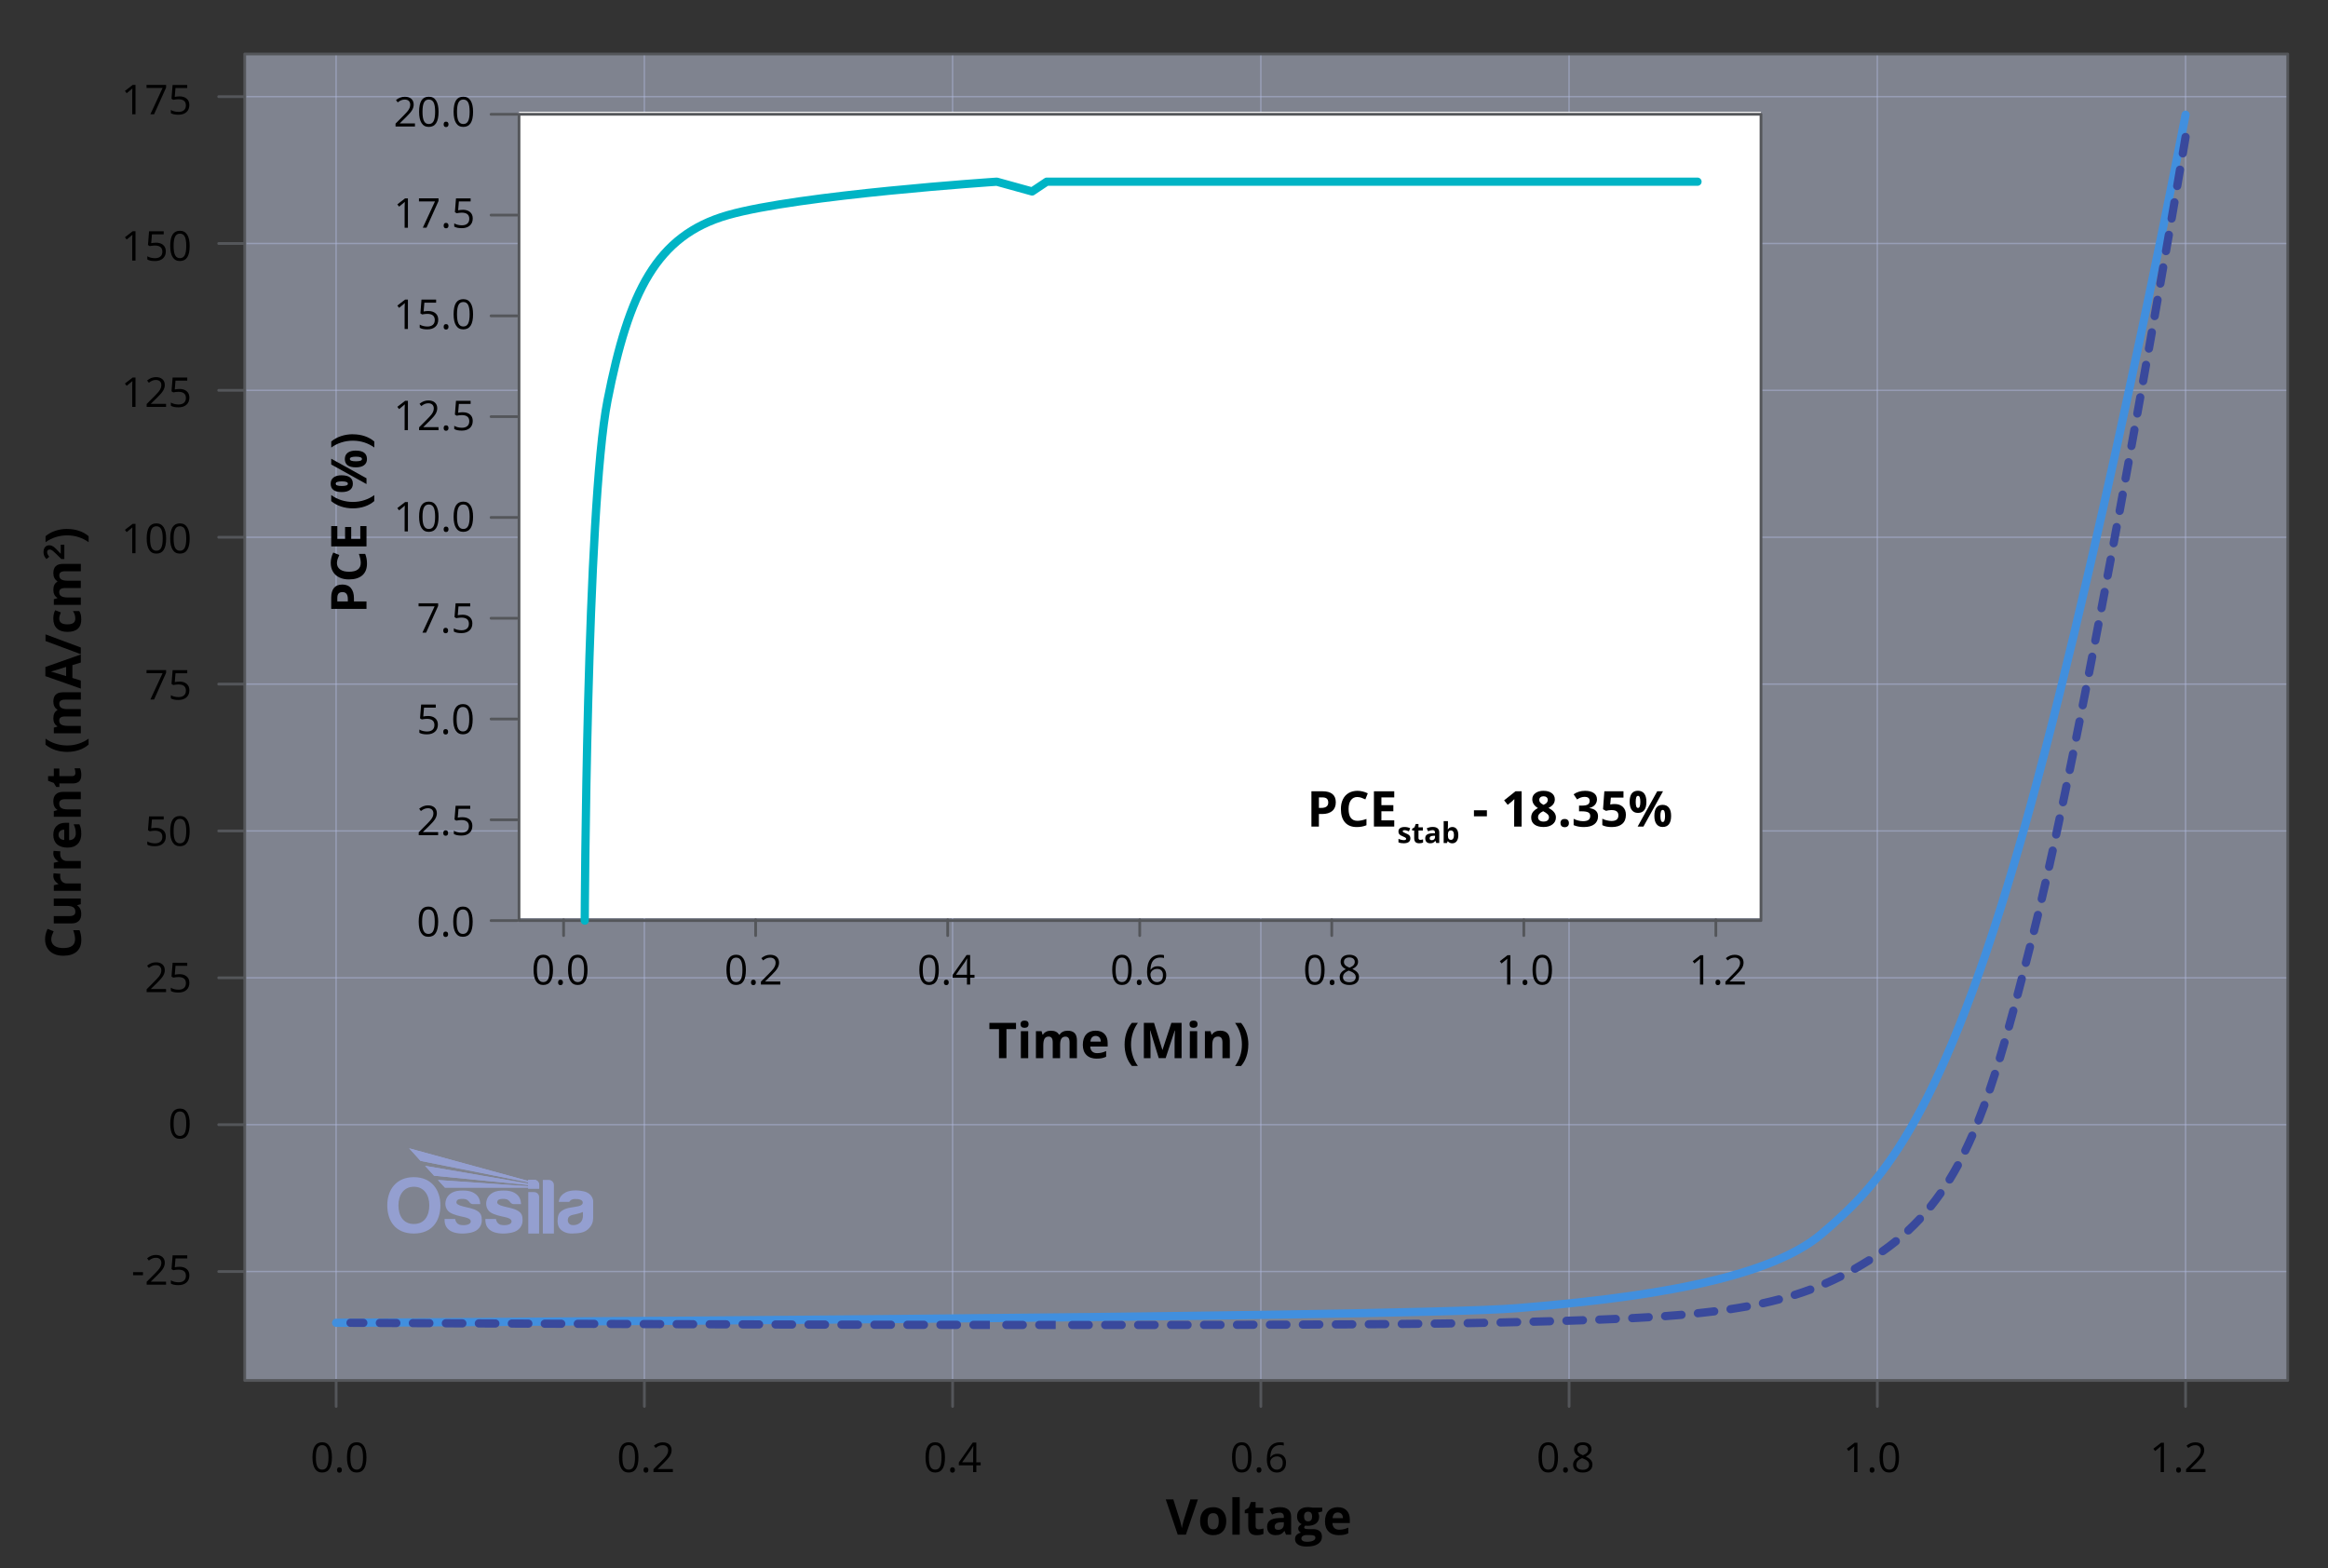 <svg viewBox="0 0 848 571.22" xmlns:xlink="http://www.w3.org/1999/xlink" height="571.22" width="848" xmlns="http://www.w3.org/2000/svg">
  <rect x="0" y="0" width="848" height="571.22" fill="#333333" stroke="none"/>
  <defs>
    <style>
      .cls-1 {
        stroke: #418fde;
      }

      .cls-1, .cls-2, .cls-3, .cls-4, .cls-5 {
        fill: none;
      }

      .cls-1, .cls-2, .cls-4, .cls-5 {
        stroke-linecap: round;
        stroke-linejoin: round;
      }

      .cls-1, .cls-4 {
        stroke-width: 3px;
      }

      .cls-6 {
        fill: #ccd4ec;
      }

      .cls-6, .cls-2 {
        opacity: .5;
      }

      .cls-2 {
        stroke: #949fd0;
        stroke-width: .5px;
      }

      .cls-7 {
        fill: #fff;
      }

      .cls-8 {
        fill: #39499c;
      }

      .cls-9 {
        clip-path: url(#clippath-1);
      }

      .cls-10 {
        fill: #949fd0;
      }

      .cls-11 {
        clip-path: url(#clippath-3);
      }

      .cls-4 {
        stroke: #00b4c5;
      }

      .cls-12 {
        clip-path: url(#clippath-2);
      }

      .cls-5 {
        stroke: #54565a;
      }

      .cls-13 {
        clip-path: url(#clippath);
      }
    </style>
    <clipPath id="clippath">
      <rect height="31.07" width="75" y="418.31" x="141.07" class="cls-3"></rect>
    </clipPath>
    <clipPath id="clippath-1">
      <rect height="31.07" width="75" y="418.31" x="141.07" class="cls-3"></rect>
    </clipPath>
    <clipPath id="clippath-2">
      <path d="M149.04,418.31l4.15,4.59,39.2,7.81v.45l-37.54-6.46,3.27,3.6,34.27,3.38v.44c-10.98-.76-21.86-1.49-32.84-2.25l2.51,2.76c10.14,0,20.19,0,30.33,0v.38h4.03v-1.34c0-1.04-.84-1.89-1.85-1.89h-2.18v.42l-43.34-11.88Z" class="cls-3"></path>
    </clipPath>
    <clipPath id="clippath-3">
      <rect height="31.07" width="75" y="418.31" x="141.07" class="cls-3"></rect>
    </clipPath>
  </defs>
  <g data-name="Layer 5" id="Layer_5">
    <line y2="409.71" x2="833.33" y1="409.71" x1="89.14" class="cls-2"></line>
    <line y2="88.7" x2="833.33" y1="88.7" x1="89.14" class="cls-2"></line>
    <line y2="142.2" x2="833.33" y1="142.2" x1="89.14" class="cls-2"></line>
    <line y2="463.21" x2="833.33" y1="463.21" x1="89.14" class="cls-2"></line>
    <line y2="356.21" x2="833.33" y1="356.21" x1="89.14" class="cls-2"></line>
    <line y2="502.88" x2="234.71" y1="19.69" x1="234.71" class="cls-2"></line>
    <line y2="502.88" x2="683.83" y1="19.68" x1="683.83" class="cls-2"></line>
    <line y2="502.88" x2="571.55" y1="19.68" x1="571.55" class="cls-2"></line>
    <line y2="502.89" x2="122.43" y1="19.69" x1="122.43" class="cls-2"></line>
    <line y2="502.88" x2="346.99" y1="19.69" x1="346.99" class="cls-2"></line>
    <line y2="502.87" x2="796.11" y1="19.68" x1="796.11" class="cls-2"></line>
    <line y2="502.88" x2="459.27" y1="19.69" x1="459.27" class="cls-2"></line>
    <line y2="249.21" x2="833.33" y1="249.21" x1="89.14" class="cls-2"></line>
    <line y2="302.71" x2="833.33" y1="302.71" x1="89.14" class="cls-2"></line>
    <line y2="35.2" x2="833.33" y1="35.2" x1="89.14" class="cls-2"></line>
    <line y2="195.71" x2="833.33" y1="195.71" x1="89.14" class="cls-2"></line>
  </g>
  <g data-name="Layer 4" id="Layer_4">
    <rect height="483.21" width="744.2" y="19.68" x="89.14" class="cls-6"></rect>
    <rect height="293.72" width="452.4" y="40.73" x="189.06" class="cls-7"></rect>
  </g>
  <g data-name="Layer 2" id="Layer_2">
    <g>
      <path d="M49.35,41.64h-1.19v-7.63c0-.63.02-1.24.06-1.8-.1.1-.22.21-.34.32s-.71.59-1.74,1.43l-.64-.83,2.83-2.19h1.03v10.71Z"></path>
      <path d="M54.78,41.64l4.44-9.59h-5.84v-1.12h7.13v.97l-4.38,9.73h-1.35Z"></path>
      <path d="M65.34,35.1c1.13,0,2.01.28,2.66.84.65.56.97,1.32.97,2.3,0,1.11-.35,1.98-1.06,2.61-.71.63-1.68.95-2.92.95s-2.13-.19-2.76-.58v-1.17c.34.22.77.39,1.27.52.51.12,1.01.19,1.5.19.86,0,1.53-.2,2-.61.48-.41.71-.99.71-1.76,0-1.49-.92-2.24-2.75-2.24-.46,0-1.08.07-1.86.21l-.63-.4.4-5.01h5.33v1.12h-4.28l-.27,3.22c.56-.11,1.12-.17,1.68-.17Z"></path>
    </g>
    <g>
      <path d="M56.77,301.58c1.13,0,2.01.28,2.66.84.65.56.97,1.33.97,2.3,0,1.11-.35,1.98-1.06,2.61-.71.63-1.68.94-2.92.94s-2.13-.19-2.76-.58v-1.17c.34.22.77.39,1.27.52.51.12,1.01.19,1.5.19.86,0,1.53-.2,2-.61.48-.41.71-.99.71-1.76,0-1.49-.92-2.24-2.75-2.24-.46,0-1.08.07-1.86.21l-.63-.4.4-5.01h5.33v1.12h-4.28l-.27,3.21c.56-.11,1.12-.17,1.68-.17Z"></path>
      <path d="M69.09,302.75c0,1.85-.29,3.23-.88,4.15-.58.91-1.48,1.37-2.68,1.37s-2.03-.47-2.63-1.4c-.6-.93-.9-2.31-.9-4.11s.29-3.25.87-4.15c.58-.9,1.47-1.35,2.66-1.35s2.04.47,2.65,1.41c.6.94.91,2.31.91,4.09ZM63.24,302.75c0,1.56.18,2.69.55,3.4.37.71.95,1.07,1.75,1.07s1.4-.36,1.76-1.08c.36-.72.54-1.85.54-3.39s-.18-2.67-.54-3.38c-.36-.71-.95-1.07-1.76-1.07s-1.38.35-1.75,1.06c-.37.71-.55,1.84-.55,3.4Z"></path>
    </g>
    <path d="M69.1,409.35c0,1.85-.29,3.23-.88,4.15-.58.91-1.48,1.37-2.68,1.37s-2.03-.47-2.63-1.4c-.6-.94-.9-2.31-.9-4.11s.29-3.25.87-4.15c.58-.9,1.47-1.36,2.66-1.36s2.04.47,2.65,1.41c.6.94.91,2.31.91,4.09ZM63.24,409.35c0,1.56.18,2.69.55,3.4.37.71.95,1.07,1.75,1.07s1.4-.36,1.76-1.08c.36-.72.54-1.85.54-3.39s-.18-2.66-.54-3.38c-.36-.71-.95-1.07-1.76-1.07s-1.38.35-1.75,1.06c-.37.71-.55,1.84-.55,3.39Z"></path>
    <g>
      <path d="M48.48,464.55v-1.11h3.6v1.11h-3.6Z"></path>
      <path d="M60.46,468.01h-7.04v-1.05l2.82-2.83c.86-.87,1.42-1.49,1.7-1.86.27-.37.48-.73.62-1.08.14-.35.21-.73.21-1.13,0-.57-.17-1.02-.52-1.36-.35-.33-.83-.5-1.44-.5-.45,0-.87.07-1.26.22-.4.15-.84.41-1.33.8l-.64-.83c.99-.82,2.06-1.23,3.22-1.23,1.01,0,1.79.26,2.37.77.57.51.86,1.21.86,2.08,0,.68-.19,1.35-.57,2.01s-1.09,1.5-2.14,2.52l-2.34,2.29v.06h5.51v1.13Z"></path>
      <path d="M65.35,461.47c1.13,0,2.01.28,2.66.84.65.56.97,1.33.97,2.3,0,1.11-.35,1.98-1.06,2.61-.71.63-1.68.95-2.92.95s-2.13-.19-2.76-.58v-1.17c.34.22.77.39,1.27.52.51.12,1.01.19,1.5.19.86,0,1.53-.2,2-.61.48-.41.71-.99.71-1.76,0-1.49-.92-2.24-2.75-2.24-.46,0-1.08.07-1.86.21l-.63-.4.4-5.01h5.33v1.12h-4.28l-.27,3.22c.56-.11,1.12-.17,1.68-.17Z"></path>
    </g>
    <rect height="483.21" width="744.2" y="19.68" x="89.14" class="cls-5"></rect>
    <line y2="409.71" x2="79.66" y1="409.71" x1="89.14" class="cls-5"></line>
    <line y2="88.7" x2="79.66" y1="88.7" x1="89.14" class="cls-5"></line>
    <line y2="142.2" x2="79.66" y1="142.2" x1="89.14" class="cls-5"></line>
    <line y2="463.21" x2="79.66" y1="463.21" x1="89.14" class="cls-5"></line>
    <line y2="356.21" x2="79.66" y1="356.21" x1="89.14" class="cls-5"></line>
    <g>
      <path d="M18.67,342.15c0,1.03.39,1.82,1.16,2.38.77.56,1.84.84,3.22.84,2.87,0,4.3-1.08,4.3-3.23,0-.9-.23-2-.68-3.28h2.29c.44,1.05.66,2.23.66,3.53,0,1.87-.57,3.3-1.7,4.29-1.13.99-2.76,1.49-4.88,1.49-1.34,0-2.51-.24-3.51-.73s-1.78-1.18-2.31-2.1c-.54-.91-.8-1.98-.8-3.2s.3-2.5.91-3.76l2.21.88c-.23.48-.43.96-.6,1.45s-.25.96-.25,1.43Z"></path>
      <path d="M29.43,329.39l-1.26.36v.14c.46.29.81.69,1.06,1.22.25.53.37,1.13.37,1.8,0,1.15-.31,2.02-.93,2.61-.62.59-1.51.88-2.67.88h-6.41v-2.68h5.74c.71,0,1.24-.13,1.59-.38.36-.25.53-.65.53-1.2,0-.75-.25-1.29-.75-1.63-.5-.33-1.33-.5-2.49-.5h-4.62v-2.68h9.83v2.06Z"></path>
      <path d="M19.42,319.04c0-.36.03-.67.08-.91l2.51.2c-.06.22-.09.48-.09.79,0,.86.22,1.52.66,2s1.05.72,1.85.72h5v2.68h-9.83v-2.03l1.65-.4v-.13c-.55-.3-.99-.72-1.33-1.23-.34-.52-.5-1.08-.5-1.69Z"></path>
      <path d="M19.42,310.86c0-.36.03-.67.08-.91l2.51.2c-.06.22-.09.48-.09.79,0,.86.22,1.52.66,2s1.05.72,1.85.72h5v2.68h-9.83v-2.03l1.65-.4v-.13c-.55-.3-.99-.72-1.33-1.23-.34-.52-.5-1.08-.5-1.69Z"></path>
      <path d="M29.61,303.73c0,1.58-.44,2.82-1.31,3.71s-2.11,1.34-3.71,1.34-2.92-.41-3.82-1.23c-.9-.82-1.35-1.96-1.35-3.42s.4-2.47,1.19-3.24,1.88-1.16,3.28-1.16h1.3v6.34c.76-.03,1.36-.25,1.78-.68s.64-1.01.64-1.78c0-.59-.06-1.15-.18-1.68s-.32-1.08-.59-1.65h2.07c.23.47.41.97.52,1.5.12.53.17,1.18.17,1.95ZM21.33,304.11c0,.57.18,1.01.54,1.34.36.32.87.51,1.53.55v-3.76c-.66.01-1.17.18-1.53.52-.36.33-.54.79-.54,1.35Z"></path>
      <path d="M29.43,288.47v2.68h-5.74c-.71,0-1.24.13-1.59.38s-.53.65-.53,1.2c0,.75.25,1.29.75,1.63.5.33,1.33.5,2.49.5h4.62v2.68h-9.83v-2.05l1.26-.36v-.15c-.47-.3-.83-.71-1.08-1.23-.24-.52-.36-1.12-.36-1.79,0-1.14.31-2.01.93-2.6.62-.59,1.51-.89,2.68-.89h6.41Z"></path>
      <path d="M27.47,281.57c0-.47-.1-1.03-.31-1.69h2c.3.67.45,1.49.45,2.46,0,1.07-.27,1.85-.81,2.34s-1.36.73-2.44.73h-4.74v1.28h-1.13l-.9-1.48-2.07-.77v-1.71h2.09v-2.75h2.01v2.75h4.74c.38,0,.66-.11.84-.32s.27-.5.27-.85Z"></path>
      <path d="M24.5,273.91c-1.55,0-3.01-.23-4.36-.68s-2.54-1.11-3.56-1.96v-2.2c1.13.83,2.37,1.45,3.73,1.87s2.75.63,4.17.63,2.82-.21,4.16-.65c1.34-.43,2.55-1.04,3.63-1.84v2.18c-1,.86-2.16,1.52-3.49,1.97s-2.76.68-4.29.68Z"></path>
      <path d="M29.43,258.32v2.68h-5.74c-.71,0-1.24.12-1.59.36s-.53.61-.53,1.12c0,.69.25,1.18.76,1.49s1.33.47,2.49.47h4.62v2.68h-9.83v-2.05l1.26-.36v-.15c-.45-.26-.8-.64-1.06-1.14-.25-.5-.38-1.07-.38-1.71,0-1.47.48-2.47,1.44-2.99v-.24c-.46-.26-.81-.65-1.06-1.16s-.38-1.09-.38-1.74c0-1.11.29-1.96.86-2.53.57-.57,1.49-.86,2.75-.86h6.41v2.69h-5.74c-.71,0-1.24.12-1.59.36s-.53.61-.53,1.12c0,.66.23,1.15.7,1.47s1.21.49,2.23.49h4.93Z"></path>
      <path d="M29.43,241.37l-3.06.93v4.68l3.06.93v2.94l-12.9-4.54v-3.33l12.9-4.55v2.94ZM24.09,242.95c-2.77.86-4.34,1.35-4.7,1.46s-.65.19-.86.23c.75.19,2.6.75,5.56,1.66v-3.35Z"></path>
      <path d="M16.58,231.09l12.85,4.79v2.43l-12.85-4.79v-2.43Z"></path>
      <path d="M29.61,225.6c0,3.06-1.68,4.59-5.04,4.59-1.67,0-2.95-.42-3.83-1.25s-1.32-2.02-1.32-3.58c0-1.14.22-2.16.67-3.06l2.07.79c-.17.42-.31.81-.42,1.18s-.16.73-.16,1.09c0,1.39.99,2.09,2.97,2.09s2.88-.7,2.88-2.09c0-.52-.07-.99-.21-1.43s-.35-.88-.65-1.32h2.29c.28.43.47.87.57,1.31s.16,1,.16,1.67Z"></path>
      <path d="M29.43,211.54v2.68h-5.74c-.71,0-1.24.12-1.59.36s-.53.61-.53,1.12c0,.69.25,1.18.76,1.49s1.33.47,2.49.47h4.62v2.68h-9.83v-2.05l1.26-.36v-.15c-.45-.26-.8-.64-1.06-1.14-.25-.5-.38-1.07-.38-1.71,0-1.47.48-2.47,1.44-2.99v-.24c-.46-.26-.81-.65-1.06-1.16s-.38-1.09-.38-1.74c0-1.11.29-1.96.86-2.53.57-.57,1.49-.86,2.75-.86h6.41v2.69h-5.74c-.71,0-1.24.12-1.59.36s-.53.61-.53,1.12c0,.66.23,1.15.7,1.47s1.21.49,2.23.49h4.93Z"></path>
      <path d="M23.44,198.41v5.24h-1.1l-1.9-1.88c-.57-.56-.97-.92-1.19-1.09-.22-.17-.42-.29-.61-.37-.19-.08-.38-.11-.58-.11-.3,0-.52.08-.67.25s-.22.39-.22.66c0,.29.07.57.2.85s.32.56.57.86l-1.02.86c-.31-.37-.54-.67-.67-.92-.13-.24-.23-.51-.3-.79-.07-.29-.1-.61-.1-.96,0-.47.08-.88.26-1.24.17-.36.41-.64.72-.83.31-.2.66-.3,1.06-.3.34,0,.67.06.97.18.3.12.61.31.93.56.32.25.77.7,1.36,1.34l.91.96h.07v-3.26h1.33Z"></path>
      <path d="M24.5,192.7c1.54,0,2.98.23,4.31.68s2.49,1.11,3.47,1.96v2.18c-1.08-.79-2.29-1.4-3.62-1.84-1.34-.43-2.73-.65-4.17-.65s-2.82.21-4.17.63-2.6,1.05-3.73,1.87v-2.2c1.03-.86,2.22-1.52,3.57-1.97,1.36-.45,2.81-.68,4.35-.68Z"></path>
    </g>
    <g>
      <path d="M60.46,361.42h-7.04v-1.05l2.82-2.83c.86-.87,1.42-1.49,1.7-1.86.27-.37.48-.73.62-1.08.14-.35.21-.73.21-1.14,0-.57-.17-1.02-.52-1.36-.35-.33-.83-.5-1.44-.5-.45,0-.87.07-1.26.22-.4.15-.84.41-1.33.8l-.64-.83c.99-.82,2.06-1.23,3.22-1.23,1.01,0,1.79.26,2.37.77.57.51.86,1.21.86,2.08,0,.68-.19,1.35-.57,2.01s-1.09,1.5-2.14,2.52l-2.34,2.29v.06h5.51v1.13Z"></path>
      <path d="M65.35,354.88c1.13,0,2.01.28,2.66.84.65.56.97,1.32.97,2.3,0,1.11-.35,1.98-1.06,2.61-.71.63-1.68.95-2.92.95s-2.13-.19-2.76-.58v-1.17c.34.22.77.39,1.27.52.51.12,1.01.19,1.5.19.86,0,1.53-.2,2-.61.48-.41.71-.99.71-1.76,0-1.49-.92-2.24-2.75-2.24-.46,0-1.08.07-1.86.21l-.63-.4.4-5.01h5.33v1.12h-4.28l-.27,3.22c.56-.11,1.12-.17,1.68-.17Z"></path>
    </g>
    <g>
      <path d="M120.91,530.91c0,1.85-.29,3.23-.88,4.15-.58.91-1.48,1.37-2.68,1.37s-2.03-.47-2.63-1.4c-.6-.94-.9-2.31-.9-4.11s.29-3.25.87-4.15c.58-.9,1.47-1.36,2.66-1.36s2.04.47,2.65,1.41c.6.94.91,2.31.91,4.09ZM115.06,530.91c0,1.56.18,2.69.55,3.4.37.71.95,1.07,1.75,1.07s1.4-.36,1.76-1.08c.36-.72.54-1.85.54-3.39s-.18-2.66-.54-3.38c-.36-.71-.95-1.07-1.76-1.07s-1.38.35-1.75,1.06c-.37.71-.55,1.84-.55,3.39Z"></path>
      <path d="M122.77,535.5c0-.33.07-.58.22-.74.15-.17.36-.25.64-.25s.5.08.66.25c.16.17.24.42.24.74s-.08.56-.24.73-.38.26-.66.26c-.25,0-.46-.08-.62-.23-.16-.15-.25-.41-.25-.76Z"></path>
      <path d="M133.48,530.91c0,1.85-.29,3.23-.88,4.15-.58.91-1.48,1.37-2.68,1.37s-2.03-.47-2.63-1.4c-.6-.94-.9-2.31-.9-4.11s.29-3.25.87-4.15c.58-.9,1.47-1.36,2.66-1.36s2.04.47,2.65,1.41c.6.94.91,2.31.91,4.09ZM127.63,530.91c0,1.56.18,2.69.55,3.4.37.71.95,1.07,1.75,1.07s1.4-.36,1.76-1.08c.36-.72.54-1.85.54-3.39s-.18-2.66-.54-3.38c-.36-.71-.95-1.07-1.76-1.07s-1.38.35-1.75,1.06c-.37.71-.55,1.84-.55,3.39Z"></path>
    </g>
    <g>
      <path d="M232.56,530.91c0,1.85-.29,3.23-.88,4.15-.58.91-1.48,1.37-2.68,1.37s-2.03-.47-2.63-1.4c-.6-.94-.9-2.31-.9-4.11s.29-3.25.87-4.15c.58-.9,1.47-1.36,2.66-1.36s2.04.47,2.65,1.41c.6.94.91,2.31.91,4.09ZM226.71,530.91c0,1.56.18,2.69.55,3.4.37.71.95,1.07,1.75,1.07s1.4-.36,1.76-1.08c.36-.72.54-1.85.54-3.39s-.18-2.66-.54-3.38c-.36-.71-.95-1.07-1.76-1.07s-1.38.35-1.75,1.06c-.37.71-.55,1.84-.55,3.39Z"></path>
      <path d="M234.42,535.5c0-.33.07-.58.22-.74.15-.17.36-.25.64-.25s.5.08.66.25c.16.17.24.42.24.74s-.08.56-.24.73-.38.26-.66.26c-.25,0-.46-.08-.62-.23-.16-.15-.25-.41-.25-.76Z"></path>
      <path d="M245.07,536.28h-7.04v-1.05l2.82-2.83c.86-.87,1.42-1.49,1.7-1.86.27-.37.48-.73.62-1.08.14-.35.21-.73.21-1.13,0-.57-.17-1.02-.52-1.36-.35-.33-.83-.5-1.44-.5-.45,0-.87.07-1.26.22-.4.15-.84.41-1.33.8l-.64-.83c.99-.82,2.06-1.23,3.22-1.23,1.01,0,1.79.26,2.37.77.57.51.86,1.21.86,2.08,0,.68-.19,1.35-.57,2.01s-1.09,1.5-2.14,2.52l-2.34,2.29v.06h5.51v1.13Z"></path>
    </g>
    <g>
      <path d="M344.22,530.91c0,1.85-.29,3.23-.88,4.15-.58.91-1.48,1.37-2.68,1.37s-2.03-.47-2.63-1.4c-.6-.94-.9-2.31-.9-4.11s.29-3.25.87-4.15c.58-.9,1.47-1.36,2.66-1.36s2.04.47,2.65,1.41c.6.94.91,2.31.91,4.09ZM338.36,530.91c0,1.56.18,2.69.55,3.4.37.71.95,1.07,1.75,1.07s1.4-.36,1.76-1.08c.36-.72.54-1.85.54-3.39s-.18-2.66-.54-3.38c-.36-.71-.95-1.07-1.76-1.07s-1.38.35-1.75,1.06c-.37.71-.55,1.84-.55,3.39Z"></path>
      <path d="M346.08,535.5c0-.33.07-.58.22-.74.15-.17.36-.25.64-.25s.5.08.66.25c.16.17.24.42.24.74s-.08.56-.24.73-.38.26-.66.26c-.25,0-.46-.08-.62-.23-.16-.15-.25-.41-.25-.76Z"></path>
      <path d="M357.23,533.82h-1.59v2.46h-1.17v-2.46h-5.21v-1.06l5.08-7.24h1.29v7.2h1.59v1.11ZM354.48,532.71v-3.56c0-.7.02-1.49.07-2.37h-.06c-.23.47-.45.86-.66,1.16l-3.35,4.76h3.99Z"></path>
    </g>
    <g>
      <path d="M455.87,530.91c0,1.85-.29,3.23-.88,4.15-.58.91-1.48,1.37-2.68,1.37s-2.03-.47-2.63-1.4c-.6-.94-.9-2.31-.9-4.11s.29-3.25.87-4.15c.58-.9,1.47-1.36,2.66-1.36s2.04.47,2.65,1.41c.6.94.91,2.31.91,4.09ZM450.02,530.91c0,1.56.18,2.69.55,3.4.37.71.95,1.07,1.75,1.07s1.4-.36,1.76-1.08c.36-.72.54-1.85.54-3.39s-.18-2.66-.54-3.38c-.36-.71-.95-1.07-1.76-1.07s-1.38.35-1.75,1.06c-.37.71-.55,1.84-.55,3.39Z"></path>
      <path d="M457.73,535.5c0-.33.07-.58.22-.74.15-.17.36-.25.64-.25s.5.08.66.25c.16.17.24.42.24.74s-.08.56-.24.73-.38.26-.66.26c-.25,0-.46-.08-.62-.23-.16-.15-.25-.41-.25-.76Z"></path>
      <path d="M461.47,531.7c0-2.1.41-3.68,1.23-4.72.82-1.04,2.03-1.56,3.63-1.56.55,0,.99.05,1.3.14v1.05c-.38-.12-.81-.18-1.29-.18-1.15,0-2.02.36-2.63,1.07-.61.71-.94,1.84-1,3.37h.09c.54-.84,1.39-1.26,2.55-1.26.96,0,1.72.29,2.27.87.55.58.83,1.37.83,2.37,0,1.11-.3,1.99-.91,2.63-.61.64-1.43.96-2.46.96-1.11,0-1.99-.42-2.64-1.25-.65-.83-.97-1.99-.97-3.48ZM465.06,535.39c.69,0,1.23-.22,1.62-.66.38-.44.57-1.07.57-1.89,0-.71-.18-1.26-.53-1.67-.36-.4-.89-.61-1.6-.61-.44,0-.84.09-1.21.27-.37.18-.66.43-.88.75-.22.32-.33.65-.33.99,0,.5.1.97.29,1.41s.47.78.83,1.03c.36.25.77.38,1.23.38Z"></path>
    </g>
    <g>
      <path d="M567.52,530.91c0,1.85-.29,3.23-.88,4.15-.58.91-1.48,1.37-2.68,1.37s-2.03-.47-2.63-1.4c-.6-.94-.9-2.31-.9-4.11s.29-3.25.87-4.15c.58-.9,1.47-1.36,2.66-1.36s2.04.47,2.65,1.41c.6.94.91,2.31.91,4.09ZM561.67,530.91c0,1.56.18,2.69.55,3.4.37.71.95,1.07,1.75,1.07s1.4-.36,1.76-1.08c.36-.72.54-1.85.54-3.39s-.18-2.66-.54-3.38c-.36-.71-.95-1.07-1.76-1.07s-1.38.35-1.75,1.06c-.37.71-.55,1.84-.55,3.39Z"></path>
      <path d="M569.38,535.5c0-.33.07-.58.22-.74.15-.17.36-.25.64-.25s.5.08.66.25c.16.17.24.42.24.74s-.08.56-.24.73-.38.26-.66.26c-.25,0-.46-.08-.62-.23-.16-.15-.25-.41-.25-.76Z"></path>
      <path d="M576.54,525.42c.98,0,1.75.23,2.32.68.57.45.86,1.08.86,1.88,0,.53-.16,1.01-.49,1.44s-.85.83-1.57,1.19c.87.42,1.49.85,1.85,1.31.37.46.55.98.55,1.59,0,.89-.31,1.6-.93,2.13-.62.53-1.47.79-2.55.79-1.14,0-2.02-.25-2.64-.75-.62-.5-.92-1.21-.92-2.13,0-1.22.75-2.18,2.24-2.86-.67-.38-1.16-.79-1.45-1.23-.29-.44-.44-.94-.44-1.48,0-.78.29-1.4.86-1.86.57-.46,1.34-.69,2.3-.69ZM574.22,533.58c0,.59.2,1.04.61,1.37.41.33.98.49,1.72.49s1.29-.17,1.7-.51c.41-.34.61-.81.61-1.41,0-.47-.19-.89-.57-1.26-.38-.37-1.04-.73-1.99-1.07-.73.31-1.25.66-1.58,1.04-.33.38-.49.83-.49,1.36ZM576.52,526.41c-.61,0-1.09.15-1.44.44s-.52.68-.52,1.17c0,.45.14.83.43,1.16s.82.64,1.6.97c.7-.29,1.19-.61,1.48-.94.29-.34.44-.73.44-1.18,0-.49-.18-.88-.53-1.18-.35-.29-.84-.44-1.46-.44Z"></path>
    </g>
    <g>
      <path d="M676.58,536.28h-1.19v-7.63c0-.63.02-1.24.06-1.8-.1.1-.22.21-.34.32s-.71.59-1.74,1.43l-.64-.83,2.83-2.19h1.03v10.71Z"></path>
      <path d="M681.04,535.5c0-.33.07-.58.22-.74.15-.17.36-.25.64-.25s.5.08.66.25c.16.17.24.42.24.74s-.08.56-.24.73-.38.26-.66.26c-.25,0-.46-.08-.62-.23-.16-.15-.25-.41-.25-.76Z"></path>
      <path d="M691.74,530.91c0,1.85-.29,3.23-.88,4.15-.58.91-1.48,1.37-2.68,1.37s-2.03-.47-2.63-1.4c-.6-.94-.9-2.31-.9-4.11s.29-3.25.87-4.15c.58-.9,1.47-1.36,2.66-1.36s2.04.47,2.65,1.41c.6.94.91,2.31.91,4.09ZM685.89,530.91c0,1.56.18,2.69.55,3.4.37.71.95,1.07,1.75,1.07s1.4-.36,1.76-1.08c.36-.72.54-1.85.54-3.39s-.18-2.66-.54-3.38c-.36-.71-.95-1.07-1.76-1.07s-1.38.35-1.75,1.06c-.37.71-.55,1.84-.55,3.39Z"></path>
    </g>
    <g>
      <path d="M788.23,536.28h-1.19v-7.63c0-.63.02-1.24.06-1.8-.1.1-.22.21-.34.32s-.71.59-1.74,1.43l-.64-.83,2.83-2.19h1.03v10.71Z"></path>
      <path d="M792.69,535.5c0-.33.07-.58.22-.74.15-.17.36-.25.64-.25s.5.08.66.25c.16.17.24.42.24.74s-.08.56-.24.73-.38.26-.66.26c-.25,0-.46-.08-.62-.23-.16-.15-.25-.41-.25-.76Z"></path>
      <path d="M803.34,536.28h-7.04v-1.05l2.82-2.83c.86-.87,1.42-1.49,1.7-1.86.27-.37.48-.73.62-1.08.14-.35.21-.73.21-1.13,0-.57-.17-1.02-.52-1.36-.35-.33-.83-.5-1.44-.5-.45,0-.87.07-1.26.22-.4.15-.84.41-1.33.8l-.64-.83c.99-.82,2.06-1.23,3.22-1.23,1.01,0,1.79.26,2.37.77.57.51.86,1.21.86,2.08,0,.68-.19,1.35-.57,2.01s-1.09,1.5-2.14,2.52l-2.34,2.29v.06h5.51v1.13Z"></path>
    </g>
    <line y2="502.89" x2="234.72" y1="512.36" x1="234.72" class="cls-5"></line>
    <line y2="502.89" x2="683.84" y1="512.36" x1="683.84" class="cls-5"></line>
    <line y2="502.89" x2="571.56" y1="512.36" x1="571.56" class="cls-5"></line>
    <line y2="502.89" x2="122.44" y1="512.36" x1="122.44" class="cls-5"></line>
    <line y2="502.89" x2="347" y1="512.36" x1="347" class="cls-5"></line>
    <line y2="502.89" x2="796.12" y1="512.36" x1="796.12" class="cls-5"></line>
    <line y2="502.89" x2="459.28" y1="512.36" x1="459.28" class="cls-5"></line>
    <g>
      <path d="M433.6,546.23h2.75l-4.37,12.85h-2.97l-4.36-12.85h2.75l2.42,7.65c.13.45.27.98.42,1.58.14.6.23,1.02.27,1.25.06-.54.28-1.48.66-2.83l2.43-7.65Z"></path>
      <path d="M446.68,554.15c0,1.6-.42,2.85-1.27,3.75s-2.02,1.35-3.52,1.35c-.94,0-1.78-.21-2.5-.62-.72-.41-1.27-1.01-1.66-1.78s-.58-1.68-.58-2.71c0-1.61.42-2.85,1.26-3.74s2.02-1.34,3.53-1.34c.94,0,1.78.21,2.5.62s1.27,1,1.66,1.77.58,1.67.58,2.7ZM439.89,554.15c0,.97.16,1.71.48,2.21.32.5.84.75,1.56.75s1.23-.25,1.54-.74c.31-.49.47-1.23.47-2.21s-.16-1.7-.47-2.19-.83-.73-1.56-.73-1.23.24-1.55.73c-.32.48-.47,1.21-.47,2.19Z"></path>
      <path d="M451.58,559.08h-2.68v-13.68h2.68v13.68Z"></path>
      <path d="M458.53,557.12c.47,0,1.03-.1,1.69-.31v2c-.67.3-1.49.45-2.46.45-1.07,0-1.85-.27-2.34-.81s-.73-1.36-.73-2.44v-4.74h-1.28v-1.13l1.48-.9.77-2.07h1.71v2.09h2.75v2.01h-2.75v4.74c0,.38.11.66.32.84s.5.27.85.27Z"></path>
      <path d="M468.44,559.08l-.52-1.34h-.07c-.45.57-.92.96-1.39,1.18-.48.22-1.1.33-1.87.33-.94,0-1.69-.27-2.23-.81s-.81-1.31-.81-2.3.37-1.81,1.09-2.31c.73-.5,1.83-.77,3.3-.82l1.71-.05v-.43c0-1-.51-1.49-1.53-1.49-.79,0-1.71.24-2.77.71l-.89-1.81c1.13-.59,2.38-.89,3.76-.89s2.33.29,3.03.86,1.05,1.45,1.05,2.62v6.55h-1.87ZM467.65,554.53l-1.04.04c-.78.02-1.36.16-1.74.42s-.57.65-.57,1.18c0,.76.43,1.13,1.3,1.13.62,0,1.12-.18,1.49-.54s.56-.83.56-1.42v-.81Z"></path>
      <path d="M481.63,549.26v1.36l-1.54.4c.28.44.42.93.42,1.48,0,1.05-.37,1.88-1.1,2.46-.74.59-1.76.88-3.06.88l-.48-.03-.4-.04c-.28.21-.41.45-.41.7,0,.39.49.58,1.48.58h1.67c1.08,0,1.9.23,2.47.69.56.46.85,1.14.85,2.04,0,1.15-.48,2.04-1.44,2.67-.96.63-2.33.95-4.13.95-1.37,0-2.42-.24-3.14-.72-.72-.48-1.09-1.15-1.09-2.01,0-.59.18-1.09.55-1.49s.91-.68,1.63-.85c-.28-.12-.52-.31-.72-.58-.21-.27-.31-.55-.31-.85,0-.38.11-.69.33-.94s.53-.49.94-.73c-.52-.22-.92-.58-1.23-1.07-.3-.49-.45-1.07-.45-1.74,0-1.07.35-1.9,1.05-2.49s1.69-.88,2.99-.88c.28,0,.6.03.98.08.38.05.62.09.73.11h3.43ZM474.04,560.47c0,.37.18.66.53.87s.85.32,1.49.32c.96,0,1.71-.13,2.26-.4s.82-.62.82-1.08c0-.37-.16-.62-.48-.76s-.82-.21-1.49-.21h-1.39c-.49,0-.9.12-1.24.35-.33.23-.5.54-.5.92ZM475.02,552.48c0,.53.12.96.36,1.27s.61.47,1.11.47.87-.16,1.11-.47.35-.73.35-1.27c0-1.18-.49-1.78-1.46-1.78s-1.48.59-1.48,1.78Z"></path>
      <path d="M487.69,559.26c-1.58,0-2.82-.44-3.71-1.31s-1.34-2.11-1.34-3.71.41-2.92,1.23-3.82c.82-.9,1.96-1.35,3.42-1.35s2.47.4,3.24,1.19,1.16,1.88,1.16,3.28v1.3h-6.34c.03.76.25,1.36.68,1.78s1.01.64,1.78.64c.59,0,1.15-.06,1.68-.18s1.08-.32,1.65-.59v2.07c-.47.23-.97.41-1.5.52-.53.12-1.18.17-1.95.17ZM487.31,550.98c-.57,0-1.01.18-1.34.54-.32.36-.51.87-.55,1.53h3.76c-.01-.66-.18-1.17-.52-1.53-.33-.36-.79-.54-1.35-.54Z"></path>
    </g>
    <g>
      <path d="M366.61,385.48h-2.72v-10.58h-3.49v-2.27h9.7v2.27h-3.49v10.58Z"></path>
      <path d="M371.75,373.11c0-.87.49-1.31,1.46-1.31s1.46.44,1.46,1.31c0,.42-.12.74-.36.97-.24.23-.61.35-1.09.35-.97,0-1.46-.44-1.46-1.32ZM374.54,385.48h-2.68v-9.83h2.68v9.83Z"></path>
      <path d="M386.15,385.48h-2.68v-5.74c0-.71-.12-1.24-.36-1.59-.24-.35-.61-.53-1.12-.53-.69,0-1.18.25-1.49.76s-.47,1.33-.47,2.49v4.62h-2.68v-9.83h2.05l.36,1.26h.15c.26-.45.64-.8,1.14-1.06.5-.25,1.07-.38,1.71-.38,1.47,0,2.47.48,2.99,1.44h.24c.26-.46.65-.81,1.17-1.06.51-.25,1.09-.38,1.74-.38,1.11,0,1.96.29,2.53.86s.86,1.49.86,2.75v6.41h-2.69v-5.74c0-.71-.12-1.24-.36-1.59-.24-.35-.61-.53-1.12-.53-.66,0-1.15.23-1.47.7-.32.47-.49,1.21-.49,2.23v4.93Z"></path>
      <path d="M399.48,385.66c-1.58,0-2.82-.44-3.71-1.31s-1.34-2.11-1.34-3.71.41-2.92,1.23-3.82c.82-.9,1.96-1.35,3.42-1.35s2.47.4,3.24,1.19,1.16,1.88,1.16,3.28v1.3h-6.34c.03.76.25,1.36.68,1.78s1.01.64,1.78.64c.59,0,1.15-.06,1.68-.18s1.08-.32,1.65-.59v2.07c-.47.23-.97.41-1.5.52-.53.12-1.18.17-1.95.17ZM399.1,377.38c-.57,0-1.01.18-1.34.54-.32.36-.51.87-.55,1.53h3.76c-.01-.66-.18-1.17-.52-1.53-.33-.36-.79-.54-1.35-.54Z"></path>
      <path d="M409.65,380.55c0-1.55.23-3.01.68-4.36.45-1.35,1.11-2.54,1.96-3.56h2.2c-.83,1.13-1.45,2.37-1.87,3.73s-.63,2.75-.63,4.17.21,2.82.65,4.16c.43,1.34,1.04,2.55,1.84,3.63h-2.18c-.86-1-1.52-2.16-1.97-3.49s-.68-2.76-.68-4.29Z"></path>
      <path d="M422.09,385.48l-3.09-10.08h-.08c.11,2.05.17,3.42.17,4.1v5.98h-2.43v-12.85h3.71l3.04,9.83h.05l3.23-9.83h3.71v12.85h-2.54v-6.08c0-.29,0-.62.01-.99,0-.38.05-1.37.12-2.99h-.08l-3.31,10.06h-2.5Z"></path>
      <path d="M433.3,373.11c0-.87.49-1.31,1.46-1.31s1.46.44,1.46,1.31c0,.42-.12.74-.36.97-.24.23-.61.35-1.09.35-.97,0-1.46-.44-1.46-1.32ZM436.09,385.48h-2.68v-9.83h2.68v9.83Z"></path>
      <path d="M447.97,385.48h-2.68v-5.74c0-.71-.13-1.24-.38-1.59s-.65-.53-1.2-.53c-.75,0-1.29.25-1.63.75-.33.5-.5,1.33-.5,2.49v4.62h-2.68v-9.83h2.05l.36,1.26h.15c.3-.47.71-.83,1.24-1.08.52-.24,1.12-.36,1.79-.36,1.14,0,2.01.31,2.6.93.59.62.89,1.51.89,2.68v6.41Z"></path>
      <path d="M454.71,380.55c0,1.54-.23,2.98-.68,4.31s-1.11,2.49-1.96,3.47h-2.18c.79-1.08,1.4-2.29,1.84-3.62.43-1.34.65-2.73.65-4.17s-.21-2.82-.63-4.17-1.05-2.6-1.87-3.73h2.2c.86,1.03,1.52,2.22,1.97,3.57.45,1.36.68,2.81.68,4.35Z"></path>
    </g>
    <g>
      <path d="M124.66,212.94c1.38,0,2.44.43,3.17,1.3s1.1,2.09,1.1,3.69v1.17h4.57v2.72h-12.85v-4.1c0-1.56.34-2.74,1.01-3.55.67-.81,1.67-1.22,3-1.22ZM126.7,219.1v-.9c0-.84-.17-1.46-.5-1.88s-.81-.62-1.45-.62-1.11.17-1.42.52-.46.89-.46,1.64v1.24h3.81Z"></path>
      <path d="M122.73,205.06c0,1.03.39,1.82,1.16,2.38.77.56,1.84.84,3.22.84,2.87,0,4.3-1.08,4.3-3.23,0-.9-.23-2-.68-3.28h2.29c.44,1.05.66,2.23.66,3.53,0,1.87-.57,3.3-1.7,4.29-1.13.99-2.76,1.49-4.88,1.49-1.34,0-2.51-.24-3.51-.73s-1.78-1.18-2.31-2.1c-.54-.91-.8-1.98-.8-3.2s.3-2.5.91-3.76l2.21.88c-.23.48-.43.96-.6,1.45s-.25.96-.25,1.43Z"></path>
      <path d="M133.5,191.65v7.4h-12.85v-7.4h2.23v4.68h2.82v-4.35h2.23v4.35h3.31v-4.68h2.25Z"></path>
      <path d="M128.57,185.19c-1.55,0-3.01-.23-4.36-.68s-2.54-1.11-3.56-1.96v-2.2c1.13.83,2.37,1.45,3.73,1.87s2.75.63,4.17.63,2.82-.21,4.16-.65c1.34-.43,2.55-1.04,3.63-1.84v2.18c-1,.86-2.16,1.52-3.49,1.97s-2.76.68-4.29.68Z"></path>
      <path d="M124.48,173.15c1.35,0,2.36.26,3.04.78.68.52,1.01,1.29,1.01,2.29s-.35,1.71-1.04,2.24c-.69.53-1.7.79-3.01.79-2.68,0-4.02-1.01-4.02-3.03,0-.99.35-1.75,1.04-2.28.69-.53,1.69-.8,2.97-.8ZM120.65,167.1l12.85,7.13v2.11l-12.85-7.13v-2.11ZM124.5,177.04c.74,0,1.3-.07,1.67-.2s.55-.34.55-.64c0-.56-.74-.84-2.21-.84s-2.2.28-2.2.84c0,.29.18.51.54.64.36.13.91.2,1.66.2ZM129.62,164.15c1.34,0,2.35.26,3.03.78.68.52,1.02,1.29,1.02,2.29s-.35,1.71-1.04,2.24c-.7.53-1.7.79-3,.79-2.68,0-4.02-1.01-4.02-3.03,0-.99.35-1.75,1.04-2.28.69-.53,1.69-.8,2.97-.8ZM129.63,168.04c.74,0,1.3-.07,1.67-.2s.55-.34.55-.64c0-.56-.74-.84-2.21-.84s-2.2.28-2.2.84c0,.29.18.51.54.64.36.13.91.2,1.66.2Z"></path>
      <path d="M128.57,158.21c1.54,0,2.98.23,4.31.68s2.49,1.11,3.47,1.96v2.18c-1.08-.79-2.29-1.4-3.62-1.84-1.34-.43-2.73-.65-4.17-.65s-2.82.21-4.17.63-2.6,1.05-3.73,1.87v-2.2c1.03-.86,2.22-1.52,3.57-1.97,1.36-.45,2.81-.68,4.35-.68Z"></path>
    </g>
    <rect height="293.72" width="452.4" y="41.64" x="189.06" class="cls-5"></rect>
    <g>
      <path d="M151.12,46.08h-7.04v-1.05l2.82-2.83c.86-.87,1.42-1.49,1.7-1.86.27-.37.48-.73.62-1.08.14-.35.21-.73.21-1.13,0-.57-.17-1.02-.52-1.36-.35-.33-.83-.5-1.44-.5-.45,0-.87.07-1.26.22-.4.15-.84.41-1.33.8l-.64-.83c.99-.82,2.06-1.23,3.22-1.23,1.01,0,1.79.26,2.37.77.57.52.86,1.21.86,2.08,0,.68-.19,1.35-.57,2.01s-1.09,1.5-2.14,2.52l-2.34,2.29v.06h5.51v1.13Z"></path>
      <path d="M159.75,40.71c0,1.85-.29,3.23-.88,4.15-.58.91-1.48,1.37-2.68,1.37s-2.03-.47-2.63-1.4c-.6-.93-.9-2.31-.9-4.11s.29-3.25.87-4.15c.58-.9,1.47-1.35,2.66-1.35s2.04.47,2.65,1.41c.6.94.91,2.31.91,4.09ZM153.9,40.71c0,1.56.18,2.69.55,3.4.37.71.95,1.07,1.75,1.07s1.4-.36,1.76-1.08c.36-.72.54-1.85.54-3.39s-.18-2.67-.54-3.38c-.36-.71-.95-1.07-1.76-1.07s-1.38.35-1.75,1.06c-.37.71-.55,1.84-.55,3.4Z"></path>
      <path d="M161.61,45.3c0-.33.07-.58.22-.74.15-.17.36-.25.64-.25s.5.08.66.25c.16.17.24.42.24.74s-.08.56-.24.73-.38.26-.66.26c-.25,0-.46-.08-.62-.23-.16-.15-.25-.41-.25-.76Z"></path>
      <path d="M172.32,40.71c0,1.85-.29,3.23-.88,4.15-.58.91-1.48,1.37-2.68,1.37s-2.03-.47-2.63-1.4c-.6-.93-.9-2.31-.9-4.11s.29-3.25.87-4.15c.58-.9,1.47-1.35,2.66-1.35s2.04.47,2.65,1.41c.6.94.91,2.31.91,4.09ZM166.47,40.71c0,1.56.18,2.69.55,3.4.37.71.95,1.07,1.75,1.07s1.4-.36,1.76-1.08c.36-.72.54-1.85.54-3.39s-.18-2.67-.54-3.38c-.36-.71-.95-1.07-1.76-1.07s-1.38.35-1.75,1.06c-.37.71-.55,1.84-.55,3.4Z"></path>
    </g>
    <g>
      <path d="M148.58,82.96h-1.19v-7.63c0-.63.02-1.24.06-1.8-.1.1-.22.21-.34.32s-.71.59-1.74,1.43l-.64-.83,2.83-2.19h1.03v10.71Z"></path>
      <path d="M154.01,82.96l4.44-9.59h-5.84v-1.12h7.13v.97l-4.38,9.73h-1.35Z"></path>
      <path d="M161.61,82.18c0-.33.07-.58.22-.74.15-.17.36-.25.64-.25s.5.08.66.25c.16.17.24.42.24.74s-.08.56-.24.73-.38.26-.66.26c-.25,0-.46-.08-.62-.23-.16-.15-.25-.41-.25-.76Z"></path>
      <path d="M168.57,76.42c1.13,0,2.01.28,2.66.84.65.56.97,1.32.97,2.3,0,1.11-.35,1.98-1.06,2.61-.71.63-1.68.95-2.92.95s-2.13-.19-2.76-.58v-1.17c.34.22.77.39,1.27.52.51.12,1.01.19,1.5.19.86,0,1.53-.2,2-.61.48-.41.71-.99.71-1.76,0-1.49-.92-2.24-2.75-2.24-.46,0-1.08.07-1.86.21l-.63-.4.4-5.01h5.33v1.12h-4.28l-.27,3.22c.56-.11,1.12-.17,1.68-.17Z"></path>
    </g>
    <g>
      <path d="M148.58,119.84h-1.19v-7.63c0-.63.02-1.24.06-1.8-.1.1-.22.21-.34.32s-.71.59-1.74,1.43l-.64-.83,2.83-2.19h1.03v10.71Z"></path>
      <path d="M156,113.3c1.13,0,2.01.28,2.66.84.65.56.97,1.33.97,2.3,0,1.11-.35,1.98-1.06,2.61-.71.63-1.68.94-2.92.94s-2.13-.19-2.76-.58v-1.17c.34.22.77.39,1.27.52.51.12,1.01.19,1.5.19.86,0,1.53-.2,2-.61.48-.41.71-.99.71-1.76,0-1.49-.92-2.24-2.75-2.24-.46,0-1.08.07-1.86.21l-.63-.4.4-5.01h5.33v1.12h-4.28l-.27,3.21c.56-.11,1.12-.17,1.68-.17Z"></path>
      <path d="M161.61,119.06c0-.33.07-.58.22-.74.15-.17.36-.25.64-.25s.5.08.66.25c.16.17.24.42.24.74s-.08.56-.24.73-.38.26-.66.26c-.25,0-.46-.08-.62-.23-.16-.15-.25-.41-.25-.76Z"></path>
      <path d="M172.32,114.47c0,1.85-.29,3.23-.88,4.15-.58.91-1.48,1.37-2.68,1.37s-2.03-.47-2.63-1.4c-.6-.93-.9-2.31-.9-4.11s.29-3.25.87-4.15c.58-.9,1.47-1.35,2.66-1.35s2.04.47,2.65,1.41c.6.94.91,2.31.91,4.09ZM166.47,114.47c0,1.56.18,2.69.55,3.4.37.71.95,1.07,1.75,1.07s1.4-.36,1.76-1.08c.36-.72.54-1.85.54-3.39s-.18-2.67-.54-3.38c-.36-.71-.95-1.07-1.76-1.07s-1.38.35-1.75,1.06c-.37.71-.55,1.84-.55,3.4Z"></path>
    </g>
    <g>
      <path d="M148.58,156.72h-1.19v-7.63c0-.63.02-1.24.06-1.8-.1.1-.22.21-.34.32s-.71.59-1.74,1.43l-.64-.83,2.83-2.19h1.03v10.71Z"></path>
      <path d="M159.7,156.72h-7.04v-1.05l2.82-2.83c.86-.87,1.42-1.49,1.7-1.86.27-.37.48-.73.62-1.08.14-.35.21-.73.21-1.13,0-.57-.17-1.02-.52-1.36-.35-.33-.83-.5-1.44-.5-.45,0-.87.07-1.26.22-.4.15-.84.41-1.33.8l-.64-.83c.99-.82,2.06-1.23,3.22-1.23,1.01,0,1.79.26,2.37.77.57.52.86,1.21.86,2.08,0,.68-.19,1.35-.57,2.01s-1.09,1.5-2.14,2.52l-2.34,2.29v.06h5.51v1.13Z"></path>
      <path d="M161.61,155.94c0-.33.07-.58.22-.74.15-.17.36-.25.64-.25s.5.08.66.25c.16.17.24.42.24.74s-.08.56-.24.73-.38.26-.66.26c-.25,0-.46-.08-.62-.23-.16-.15-.25-.41-.25-.76Z"></path>
      <path d="M168.57,150.18c1.13,0,2.01.28,2.66.84.65.56.97,1.33.97,2.3,0,1.11-.35,1.98-1.06,2.61-.71.63-1.68.94-2.92.94s-2.13-.19-2.76-.58v-1.17c.34.22.77.39,1.27.52.51.12,1.01.19,1.5.19.86,0,1.53-.2,2-.61.48-.41.71-.99.71-1.76,0-1.49-.92-2.24-2.75-2.24-.46,0-1.08.07-1.86.21l-.63-.4.4-5.01h5.33v1.12h-4.28l-.27,3.21c.56-.11,1.12-.17,1.68-.17Z"></path>
    </g>
    <g>
      <path d="M155.87,260.82c1.13,0,2.01.28,2.66.84.65.56.97,1.32.97,2.3,0,1.11-.35,1.98-1.06,2.61-.71.63-1.68.95-2.92.95s-2.13-.19-2.76-.58v-1.17c.34.22.77.39,1.27.52.51.12,1.01.19,1.5.19.86,0,1.53-.2,2-.61.48-.41.71-.99.71-1.76,0-1.49-.92-2.24-2.75-2.24-.46,0-1.08.07-1.86.21l-.63-.4.4-5.01h5.33v1.12h-4.28l-.27,3.22c.56-.11,1.12-.17,1.68-.17Z"></path>
      <path d="M161.47,266.59c0-.33.07-.58.22-.74.15-.17.36-.25.64-.25s.5.08.66.25c.16.17.24.42.24.74s-.08.56-.24.73-.38.26-.66.26c-.25,0-.46-.08-.62-.23-.16-.15-.25-.41-.25-.76Z"></path>
      <path d="M172.18,261.99c0,1.85-.29,3.23-.88,4.15-.58.91-1.48,1.37-2.68,1.37s-2.03-.47-2.63-1.4c-.6-.94-.9-2.31-.9-4.11s.29-3.25.87-4.15c.58-.9,1.47-1.36,2.66-1.36s2.04.47,2.65,1.41c.6.94.91,2.31.91,4.09ZM166.33,261.99c0,1.56.18,2.69.55,3.4.37.71.95,1.07,1.75,1.07s1.4-.36,1.76-1.08c.36-.72.54-1.85.54-3.39s-.18-2.66-.54-3.38c-.36-.71-.95-1.07-1.76-1.07s-1.38.35-1.75,1.06c-.37.71-.55,1.84-.55,3.39Z"></path>
    </g>
    <g>
      <path d="M159.56,304.24h-7.04v-1.05l2.82-2.83c.86-.87,1.42-1.49,1.7-1.86.27-.37.48-.73.62-1.08.14-.35.21-.73.21-1.13,0-.57-.17-1.02-.52-1.36-.35-.33-.83-.5-1.44-.5-.45,0-.87.07-1.26.22-.4.15-.84.41-1.33.8l-.64-.83c.99-.82,2.06-1.23,3.22-1.23,1.01,0,1.79.26,2.37.77.57.52.86,1.21.86,2.08,0,.68-.19,1.35-.57,2.01s-1.09,1.5-2.14,2.52l-2.34,2.29v.06h5.51v1.13Z"></path>
      <path d="M161.47,303.47c0-.33.07-.58.22-.74.15-.17.36-.25.64-.25s.5.08.66.25c.16.17.24.42.24.74s-.08.56-.24.73-.38.26-.66.26c-.25,0-.46-.08-.62-.23-.16-.15-.25-.41-.25-.76Z"></path>
      <path d="M168.43,297.7c1.13,0,2.01.28,2.66.84.65.56.97,1.33.97,2.3,0,1.11-.35,1.98-1.06,2.61-.71.63-1.68.94-2.92.94s-2.13-.19-2.76-.58v-1.17c.34.22.77.39,1.27.52.51.12,1.01.19,1.5.19.86,0,1.53-.2,2-.61.48-.41.71-.99.71-1.76,0-1.49-.92-2.24-2.75-2.24-.46,0-1.08.07-1.86.21l-.63-.4.4-5.01h5.33v1.12h-4.28l-.27,3.21c.56-.11,1.12-.17,1.68-.17Z"></path>
    </g>
    <g>
      <path d="M159.61,335.75c0,1.85-.29,3.23-.88,4.15-.58.91-1.48,1.37-2.68,1.37s-2.03-.47-2.63-1.4c-.6-.94-.9-2.31-.9-4.11s.29-3.25.87-4.15c.58-.9,1.47-1.35,2.66-1.35s2.04.47,2.65,1.41c.6.94.91,2.31.91,4.09ZM153.76,335.75c0,1.56.18,2.69.55,3.4.37.71.95,1.07,1.75,1.07s1.4-.36,1.76-1.08c.36-.72.54-1.85.54-3.39s-.18-2.66-.54-3.38c-.36-.71-.95-1.07-1.76-1.07s-1.38.35-1.75,1.06c-.37.71-.55,1.84-.55,3.39Z"></path>
      <path d="M161.47,340.35c0-.33.07-.58.22-.74.15-.17.36-.25.64-.25s.5.08.66.25c.16.17.24.42.24.74s-.08.56-.24.73-.38.26-.66.26c-.25,0-.46-.08-.62-.23-.16-.15-.25-.41-.25-.76Z"></path>
      <path d="M172.18,335.75c0,1.85-.29,3.23-.88,4.15-.58.91-1.48,1.37-2.68,1.37s-2.03-.47-2.63-1.4c-.6-.94-.9-2.31-.9-4.11s.29-3.25.87-4.15c.58-.9,1.47-1.35,2.66-1.35s2.04.47,2.65,1.41c.6.94.91,2.31.91,4.09ZM166.33,335.75c0,1.56.18,2.69.55,3.4.37.71.95,1.07,1.75,1.07s1.4-.36,1.76-1.08c.36-.72.54-1.85.54-3.39s-.18-2.66-.54-3.38c-.36-.71-.95-1.07-1.76-1.07s-1.38.35-1.75,1.06c-.37.71-.55,1.84-.55,3.39Z"></path>
    </g>
    <line y2="261.93" x2="178.87" y1="261.93" x1="188.34" class="cls-5"></line>
    <line y2="41.64" x2="178.87" y1="41.64" x1="188.34" class="cls-5"></line>
    <line y2="151.79" x2="178.87" y1="151.79" x1="188.34" class="cls-5"></line>
    <line y2="115.07" x2="178.87" y1="115.07" x1="188.34" class="cls-5"></line>
    <line y2="78.36" x2="178.87" y1="78.36" x1="188.34" class="cls-5"></line>
    <line y2="335.36" x2="178.87" y1="335.36" x1="188.34" class="cls-5"></line>
    <line y2="188.5" x2="178.87" y1="188.5" x1="188.34" class="cls-5"></line>
    <g>
      <path d="M148.58,193.6h-1.19v-7.63c0-.63.02-1.24.06-1.8-.1.1-.22.21-.34.32s-.71.59-1.74,1.43l-.64-.83,2.83-2.19h1.03v10.71Z"></path>
      <path d="M159.75,188.23c0,1.85-.29,3.23-.88,4.15-.58.91-1.48,1.37-2.68,1.37s-2.03-.47-2.63-1.4c-.6-.93-.9-2.31-.9-4.11s.29-3.25.87-4.15c.58-.9,1.47-1.35,2.66-1.35s2.04.47,2.65,1.41c.6.94.91,2.31.91,4.09ZM153.9,188.23c0,1.56.18,2.69.55,3.4.37.71.95,1.07,1.75,1.07s1.4-.36,1.76-1.08c.36-.72.54-1.85.54-3.39s-.18-2.67-.54-3.38c-.36-.71-.95-1.07-1.76-1.07s-1.38.35-1.75,1.06c-.37.71-.55,1.84-.55,3.4Z"></path>
      <path d="M161.61,192.82c0-.33.07-.58.22-.74.15-.17.36-.25.64-.25s.5.08.66.25c.16.17.24.42.24.74s-.08.56-.24.73-.38.26-.66.26c-.25,0-.46-.08-.62-.23-.16-.15-.25-.41-.25-.76Z"></path>
      <path d="M172.32,188.23c0,1.85-.29,3.23-.88,4.15-.58.91-1.48,1.37-2.68,1.37s-2.03-.47-2.63-1.4c-.6-.93-.9-2.31-.9-4.11s.29-3.25.87-4.15c.58-.9,1.47-1.35,2.66-1.35s2.04.47,2.65,1.41c.6.94.91,2.31.91,4.09ZM166.47,188.23c0,1.56.18,2.69.55,3.4.37.71.95,1.07,1.75,1.07s1.4-.36,1.76-1.08c.36-.72.54-1.85.54-3.39s-.18-2.67-.54-3.38c-.36-.71-.95-1.07-1.76-1.07s-1.38.35-1.75,1.06c-.37.71-.55,1.84-.55,3.4Z"></path>
    </g>
    <g>
      <path d="M153.87,230.48l4.44-9.59h-5.84v-1.12h7.13v.97l-4.38,9.73h-1.35Z"></path>
      <path d="M161.47,229.7c0-.33.07-.58.22-.74.15-.17.36-.25.64-.25s.5.08.66.25c.16.17.24.42.24.74s-.08.56-.24.73-.38.26-.66.26c-.25,0-.46-.08-.62-.23-.16-.15-.25-.41-.25-.76Z"></path>
      <path d="M168.43,223.94c1.13,0,2.01.28,2.66.84.65.56.97,1.32.97,2.3,0,1.11-.35,1.98-1.06,2.61-.71.63-1.68.95-2.92.95s-2.13-.19-2.76-.58v-1.17c.34.22.77.39,1.27.52.51.12,1.01.19,1.5.19.86,0,1.53-.2,2-.61.48-.41.71-.99.71-1.76,0-1.49-.92-2.24-2.75-2.24-.46,0-1.08.07-1.86.21l-.63-.4.4-5.01h5.33v1.12h-4.28l-.27,3.22c.56-.11,1.12-.17,1.68-.17Z"></path>
    </g>
    <line y2="298.65" x2="178.87" y1="298.65" x1="188.34" class="cls-5"></line>
    <line y2="225.22" x2="178.87" y1="225.22" x1="188.34" class="cls-5"></line>
    <g>
      <path d="M486.58,292.27c0,1.38-.43,2.44-1.3,3.17s-2.09,1.1-3.69,1.1h-1.17v4.57h-2.72v-12.85h4.1c1.56,0,2.74.34,3.56,1.01.81.67,1.22,1.67,1.22,3ZM480.43,294.31h.9c.84,0,1.46-.17,1.88-.5s.62-.81.62-1.45-.17-1.11-.52-1.42c-.35-.3-.9-.46-1.64-.46h-1.24v3.81Z"></path>
      <path d="M494.46,290.34c-1.03,0-1.82.39-2.38,1.16s-.84,1.84-.84,3.22c0,2.87,1.08,4.3,3.23,4.3.9,0,2-.23,3.28-.68v2.29c-1.05.44-2.23.66-3.53.66-1.87,0-3.3-.57-4.29-1.7s-1.49-2.76-1.49-4.88c0-1.34.24-2.51.73-3.51s1.18-1.78,2.1-2.31,1.98-.8,3.2-.8,2.5.3,3.76.91l-.88,2.21c-.48-.23-.96-.43-1.45-.6s-.96-.25-1.43-.25Z"></path>
      <path d="M507.87,301.11h-7.4v-12.85h7.4v2.23h-4.68v2.82h4.35v2.23h-4.35v3.31h4.68v2.25Z"></path>
      <path d="M513.75,305.4c0,.59-.2,1.04-.61,1.34s-1.02.46-1.83.46c-.42,0-.77-.03-1.07-.08-.29-.06-.57-.14-.83-.25v-1.29c.29.14.62.25.98.34.36.09.68.14.96.14.57,0,.85-.16.85-.49,0-.12-.04-.22-.11-.3-.08-.08-.2-.16-.39-.26s-.43-.21-.74-.34c-.44-.18-.76-.36-.97-.51-.21-.16-.36-.34-.45-.54s-.14-.45-.14-.75c0-.51.2-.9.59-1.18.39-.28.95-.42,1.68-.42s1.36.15,2.01.45l-.47,1.13c-.29-.12-.55-.22-.8-.3-.25-.08-.5-.12-.76-.12-.46,0-.69.12-.69.37,0,.14.07.26.22.36s.47.25.98.46c.45.18.78.35.98.51.21.16.36.34.46.54s.15.45.15.73Z"></path>
      <path d="M517.39,305.96c.27,0,.6-.06.98-.18v1.16c-.39.17-.87.26-1.43.26-.62,0-1.08-.16-1.37-.47-.29-.32-.43-.79-.43-1.42v-2.76h-.75v-.66l.86-.52.45-1.21h1v1.22h1.6v1.17h-1.6v2.76c0,.22.06.39.19.49.12.11.29.16.49.16Z"></path>
      <path d="M523.17,307.1l-.3-.78h-.04c-.26.33-.53.56-.81.69-.28.13-.64.19-1.09.19-.55,0-.98-.16-1.3-.47-.32-.31-.47-.76-.47-1.34,0-.61.21-1.06.64-1.35.43-.29,1.07-.45,1.92-.48l.99-.03v-.25c0-.58-.3-.87-.89-.87-.46,0-1,.14-1.61.42l-.52-1.06c.66-.34,1.39-.52,2.19-.52s1.36.17,1.77.5c.41.33.62.84.62,1.53v3.82h-1.09ZM522.71,304.45l-.6.02c-.46.01-.79.1-1.01.25-.22.15-.33.38-.33.69,0,.44.25.66.76.66.36,0,.65-.1.87-.31.22-.21.33-.49.33-.83v-.47Z"></path>
      <path d="M529.05,301.27c.68,0,1.21.26,1.59.79.38.53.57,1.25.57,2.17s-.2,1.68-.59,2.2c-.39.52-.93.78-1.61.78s-1.2-.24-1.58-.73h-.11l-.26.63h-1.19v-7.97h1.56v1.85c0,.24-.02.61-.06,1.13h.06c.37-.57.91-.85,1.62-.85ZM528.55,302.52c-.39,0-.67.12-.85.36s-.27.63-.28,1.18v.17c0,.62.09,1.06.27,1.32.18.27.47.4.87.4.32,0,.58-.15.77-.44.19-.29.29-.72.29-1.29s-.1-.99-.29-1.27-.45-.42-.78-.42Z"></path>
      <path d="M536.9,297.38v-2.2h4.72v2.2h-4.72Z"></path>
      <path d="M554.27,301.11h-2.72v-7.44l.03-1.22.04-1.34c-.45.45-.76.75-.94.89l-1.48,1.19-1.31-1.63,4.14-3.3h2.23v12.85Z"></path>
      <path d="M562.26,288.09c1.23,0,2.22.28,2.97.84s1.13,1.31,1.13,2.26c0,.66-.18,1.24-.54,1.75s-.95.97-1.76,1.38c.96.52,1.65,1.05,2.07,1.61s.63,1.17.63,1.84c0,1.05-.41,1.9-1.24,2.54s-1.91.96-3.26.96-2.51-.3-3.31-.9-1.2-1.44-1.2-2.54c0-.73.19-1.38.58-1.95s1.02-1.07,1.88-1.5c-.73-.46-1.26-.96-1.58-1.49s-.48-1.1-.48-1.73c0-.92.38-1.66,1.14-2.23s1.75-.85,2.98-.85ZM560.25,297.69c0,.5.18.9.53,1.18s.83.42,1.44.42c.67,0,1.18-.14,1.51-.43s.5-.67.5-1.15c0-.39-.17-.76-.5-1.1s-.87-.71-1.61-1.09c-1.25.57-1.87,1.3-1.87,2.18ZM562.24,290.08c-.46,0-.84.12-1.12.36s-.43.55-.43.95c0,.35.11.67.34.95s.63.56,1.23.86c.57-.27.98-.54,1.2-.83s.34-.61.34-.98c0-.4-.15-.72-.44-.96s-.67-.35-1.12-.35Z"></path>
      <path d="M568.41,299.85c0-.49.13-.86.4-1.12s.65-.38,1.15-.38.86.13,1.13.39c.27.26.4.63.4,1.11s-.13.83-.4,1.09-.64.4-1.12.4-.87-.13-1.14-.39-.4-.63-.4-1.1Z"></path>
      <path d="M581.72,291.13c0,.8-.24,1.49-.73,2.05s-1.17.95-2.05,1.16v.05c1.04.13,1.82.44,2.36.95s.8,1.18.8,2.03c0,1.24-.45,2.2-1.34,2.89s-2.18,1.03-3.84,1.03c-1.39,0-2.63-.23-3.71-.69v-2.31c.5.25,1.05.46,1.64.62s1.19.24,1.78.24c.9,0,1.56-.15,1.99-.46s.64-.79.64-1.47c0-.6-.25-1.03-.74-1.28s-1.28-.38-2.36-.38h-.98v-2.08h.99c1,0,1.72-.13,2.18-.39s.69-.71.69-1.34c0-.97-.61-1.46-1.83-1.46-.42,0-.85.07-1.29.21s-.92.38-1.45.73l-1.26-1.87c1.17-.84,2.57-1.27,4.19-1.27,1.33,0,2.38.27,3.15.81.77.54,1.16,1.29,1.16,2.25Z"></path>
      <path d="M588.18,292.9c1.24,0,2.23.35,2.97,1.05.73.7,1.1,1.65,1.1,2.87,0,1.44-.44,2.54-1.33,3.31s-2.15,1.16-3.8,1.16c-1.43,0-2.58-.23-3.46-.69v-2.35c.46.25,1,.45,1.62.6s1.2.23,1.75.23c1.66,0,2.49-.68,2.49-2.04s-.86-1.94-2.58-1.94c-.31,0-.65.03-1.03.09s-.68.13-.91.2l-1.08-.58.48-6.55h6.97v2.3h-4.59l-.24,2.52.31-.06c.36-.08.8-.12,1.33-.12Z"></path>
      <path d="M599.72,292.09c0,1.35-.26,2.36-.78,3.04s-1.29,1.01-2.29,1.01-1.71-.35-2.24-1.04-.79-1.7-.79-3.01c0-2.68,1.01-4.02,3.03-4.02.99,0,1.75.35,2.28,1.04.53.69.79,1.69.79,2.97ZM595.83,292.11c0,.74.07,1.3.2,1.67.13.37.34.55.64.55.56,0,.84-.74.84-2.21s-.28-2.2-.84-2.2c-.29,0-.51.18-.64.54-.13.36-.2.91-.2,1.66ZM605.77,288.26l-7.13,12.85h-2.11l7.13-12.85h2.11ZM608.72,297.22c0,1.34-.26,2.35-.78,3.03s-1.29,1.01-2.29,1.01-1.71-.35-2.24-1.04-.79-1.7-.79-3c0-2.68,1.01-4.02,3.03-4.02.99,0,1.75.35,2.28,1.04.53.69.79,1.69.79,2.97ZM604.83,297.24c0,.74.07,1.3.2,1.67.13.37.34.55.64.55.56,0,.84-.74.84-2.21s-.28-2.2-.84-2.2c-.29,0-.51.18-.64.54-.13.36-.2.91-.2,1.66Z"></path>
    </g>
    <g data-name="blue watermark" id="blue_watermark">
      <g class="cls-13">
        <g class="cls-9">
          <path d="M212.33,443.04c0,.5-.15,1.7-1.07,2.44-.92.74-1.95.92-2.95.79-1-.13-1.52-1.02-1.49-1.82.03-.8.38-1.49,1.6-1.83,1.22-.33,2.63-.5,3.91-1.1v1.52ZM212.71,434.02c-2.99-.68-5.4-.29-6.6.32-1.2.61-2.45,1.73-2.57,3.5h3.83s.43-1.03,2.06-1.06c1.63-.03,2.64.35,2.82,1.08.17.73-.44,1.29-1.44,1.54-1,.25-2.6.42-3.71.65-1.12.23-3.13,1.07-3.63,2.42-.49,1.35-.51,3.18.04,4.43.55,1.25,2.39,2.54,4.83,2.47,2.44-.07,4.4-.23,5.83-1.54,1.44-1.31,1.89-2.67,1.89-4.08s.01-5.7.01-6.18-.38-2.87-3.37-3.55" class="cls-10"></path>
          <path d="M153.19,422.9l39.19,7.81v.45l-37.54-6.46,3.27,3.6,34.27,3.38v.44c-10.98-.76-21.86-1.49-32.84-2.25l2.51,2.76c10.14,0,20.19,0,30.33,0v.38h4.03v-1.34c0-1.04-.83-1.89-1.85-1.89h-2.18v.42l-43.34-11.88,4.15,4.59Z" class="cls-10"></path>
        </g>
        <g class="cls-12">
          <rect height="14.7" width="47.38" y="418.31" x="149.04" class="cls-10"></rect>
        </g>
        <g class="cls-11">
          <path d="M199.91,429.84h-2.18v19.53h4.03v-17.68c0-1.02-.83-1.85-1.85-1.85" class="cls-10"></path>
          <path d="M194.56,434.27h-2.13v15.11h3.95v-13.29c0-1-.82-1.81-1.81-1.81" class="cls-10"></path>
          <path d="M188.65,441.09c-1.36-.83-3.05-1.09-5.05-1.58s-2.48-1.01-2.49-1.49c0-.48.28-.97.85-1.12.57-.15,1.49-.26,2.45-.04.96.22,1.46,1.15,1.69,1.38.24.23.66.41.95.41h2.76c-.1-1.64-.61-2.85-1.8-3.72-1.19-.87-2.65-1.36-5.64-1.19-2.99.17-4.59,1.71-5.09,3.47-.51,1.76.03,3.55,1.44,4.47,1.41.92,3.74,1.38,5.17,1.68,1.42.31,2.53.75,2.45,1.7-.07.95-1.68,1.44-3.58,1.2-1.91-.24-2.1-2.2-2.1-2.2h-3.85c-.13,2.51,1.07,3.88,2.63,4.6,1.55.73,4.21.99,7.02.36,2.82-.62,3.89-2.63,3.9-4.4.02-1.77-.35-2.71-1.71-3.54" class="cls-10"></path>
          <path d="M173.79,441.09c-1.36-.83-3.05-1.09-5.05-1.58s-2.48-1.01-2.49-1.49c0-.48.28-.97.85-1.12.57-.15,1.49-.26,2.45-.04.96.22,1.46,1.15,1.69,1.38.24.23.66.41.95.41h2.76c-.1-1.64-.61-2.85-1.8-3.72-1.19-.87-2.65-1.36-5.64-1.19-2.99.17-4.59,1.71-5.09,3.47-.51,1.76.03,3.55,1.44,4.47,1.41.92,3.74,1.38,5.17,1.68,1.42.31,2.53.75,2.45,1.7-.07.95-1.68,1.44-3.58,1.2-1.91-.24-2.1-2.2-2.1-2.2h-3.85c-.13,2.51,1.07,3.88,2.63,4.6,1.55.73,4.21.99,7.02.36,2.82-.62,3.89-2.63,3.9-4.4.02-1.77-.35-2.71-1.71-3.54" class="cls-10"></path>
          <path d="M150.75,445.89c-3.89,0-5.61-3.05-5.61-6.79s1.89-6.77,5.62-6.77,5.62,3.03,5.62,6.77-1.73,6.79-5.62,6.79M150.75,428.83c-6.42,0-9.68,4.59-9.68,10.26s2.96,10.28,9.66,10.28,9.69-4.62,9.69-10.28-3.26-10.26-9.68-10.26" class="cls-10"></path>
        </g>
      </g>
    </g>
    <g>
      <path d="M54.78,254.83l4.44-9.59h-5.84v-1.12h7.13v.97l-4.38,9.73h-1.35Z"></path>
      <path d="M65.35,248.29c1.13,0,2.01.28,2.66.84.65.56.97,1.33.97,2.3,0,1.11-.35,1.98-1.06,2.61-.71.63-1.68.95-2.92.95s-2.13-.19-2.76-.58v-1.17c.34.22.77.39,1.27.52.51.12,1.01.19,1.5.19.86,0,1.53-.2,2-.61.48-.41.71-.99.71-1.76,0-1.49-.92-2.24-2.75-2.24-.46,0-1.08.07-1.86.21l-.63-.4.4-5.01h5.33v1.12h-4.28l-.27,3.22c.56-.11,1.12-.17,1.68-.17Z"></path>
    </g>
    <g>
      <path d="M49.35,201.53h-1.19v-7.63c0-.63.02-1.24.06-1.8-.1.1-.22.21-.34.32s-.71.59-1.74,1.43l-.64-.83,2.83-2.19h1.03v10.71Z"></path>
      <path d="M60.52,196.16c0,1.85-.29,3.23-.88,4.15-.58.91-1.48,1.37-2.68,1.37s-2.03-.47-2.63-1.4c-.6-.94-.9-2.31-.9-4.11s.29-3.25.87-4.15c.58-.9,1.47-1.36,2.66-1.36s2.04.47,2.65,1.41c.6.94.91,2.31.91,4.09ZM54.67,196.16c0,1.56.18,2.69.55,3.4.37.71.95,1.07,1.75,1.07s1.4-.36,1.76-1.08c.36-.72.54-1.85.54-3.39s-.18-2.66-.54-3.38c-.36-.71-.95-1.07-1.76-1.07s-1.38.35-1.75,1.06c-.37.71-.55,1.84-.55,3.39Z"></path>
      <path d="M69.09,196.16c0,1.85-.29,3.23-.88,4.15-.58.91-1.48,1.37-2.68,1.37s-2.03-.47-2.63-1.4c-.6-.94-.9-2.31-.9-4.11s.29-3.25.87-4.15c.58-.9,1.47-1.36,2.66-1.36s2.04.47,2.65,1.41c.6.94.91,2.31.91,4.09ZM63.24,196.16c0,1.56.18,2.69.55,3.4.37.71.95,1.07,1.75,1.07s1.4-.36,1.76-1.08c.36-.72.54-1.85.54-3.39s-.18-2.66-.54-3.38c-.36-.71-.95-1.07-1.76-1.07s-1.38.35-1.75,1.06c-.37.71-.55,1.84-.55,3.39Z"></path>
    </g>
    <g>
      <path d="M49.35,148.23h-1.19v-7.63c0-.63.02-1.24.06-1.8-.1.1-.22.21-.34.32s-.71.59-1.74,1.43l-.64-.83,2.83-2.19h1.03v10.71Z"></path>
      <path d="M60.46,148.23h-7.04v-1.05l2.82-2.83c.86-.87,1.42-1.49,1.7-1.86.27-.37.48-.73.62-1.08.14-.35.21-.73.21-1.13,0-.57-.17-1.02-.52-1.36-.35-.33-.83-.5-1.44-.5-.45,0-.87.07-1.26.22-.4.15-.84.41-1.33.8l-.64-.83c.99-.82,2.06-1.23,3.22-1.23,1.01,0,1.79.26,2.37.77.57.51.86,1.21.86,2.08,0,.68-.19,1.35-.57,2.01s-1.09,1.5-2.14,2.52l-2.34,2.29v.06h5.51v1.13Z"></path>
      <path d="M65.35,141.69c1.13,0,2.01.28,2.66.84.65.56.97,1.33.97,2.3,0,1.11-.35,1.98-1.06,2.61-.71.63-1.68.95-2.92.95s-2.13-.19-2.76-.58v-1.17c.34.22.77.39,1.27.52.51.12,1.01.19,1.5.19.86,0,1.53-.2,2-.61.48-.41.71-.99.71-1.76,0-1.49-.92-2.24-2.75-2.24-.46,0-1.08.07-1.86.21l-.63-.4.4-5.01h5.33v1.12h-4.28l-.27,3.22c.56-.11,1.12-.17,1.68-.17Z"></path>
    </g>
    <g>
      <path d="M49.35,94.94h-1.19v-7.63c0-.63.02-1.24.06-1.8-.1.1-.22.21-.34.32s-.71.59-1.74,1.43l-.64-.83,2.83-2.19h1.03v10.71Z"></path>
      <path d="M56.77,88.4c1.13,0,2.01.28,2.66.84.65.56.97,1.33.97,2.3,0,1.11-.35,1.98-1.06,2.61-.71.63-1.68.95-2.92.95s-2.13-.19-2.76-.58v-1.17c.34.22.77.39,1.27.52.51.12,1.01.19,1.5.19.86,0,1.53-.2,2-.61.48-.41.71-.99.71-1.76,0-1.49-.92-2.24-2.75-2.24-.46,0-1.08.07-1.86.21l-.63-.4.4-5.01h5.33v1.12h-4.28l-.27,3.22c.56-.11,1.12-.17,1.68-.17Z"></path>
      <path d="M69.09,89.57c0,1.85-.29,3.23-.88,4.15-.58.91-1.48,1.37-2.68,1.37s-2.03-.47-2.63-1.4c-.6-.94-.9-2.31-.9-4.11s.29-3.25.87-4.15c.58-.9,1.47-1.36,2.66-1.36s2.04.47,2.65,1.41c.6.94.91,2.31.91,4.09ZM63.24,89.57c0,1.56.18,2.69.55,3.4.37.71.95,1.07,1.75,1.07s1.4-.36,1.76-1.08c.36-.72.54-1.85.54-3.39s-.18-2.66-.54-3.38c-.36-.71-.95-1.07-1.76-1.07s-1.38.35-1.75,1.06c-.37.71-.55,1.84-.55,3.39Z"></path>
    </g>
    <line y2="249.21" x2="79.66" y1="249.21" x1="89.14" class="cls-5"></line>
    <line y2="302.71" x2="79.66" y1="302.71" x1="89.14" class="cls-5"></line>
    <line y2="35.2" x2="79.66" y1="35.2" x1="89.14" class="cls-5"></line>
    <line y2="195.71" x2="79.66" y1="195.71" x1="89.14" class="cls-5"></line>
    <line y2="335.07" x2="275.25" y1="340.83" x1="275.25" class="cls-5"></line>
    <line y2="335.07" x2="555.07" y1="340.83" x1="555.07" class="cls-5"></line>
    <line y2="335.07" x2="485.11" y1="340.83" x1="485.11" class="cls-5"></line>
    <line y2="335.07" x2="205.3" y1="340.83" x1="205.3" class="cls-5"></line>
    <line y2="335.07" x2="345.21" y1="340.83" x1="345.21" class="cls-5"></line>
    <line y2="335.07" x2="415.16" y1="340.83" x1="415.16" class="cls-5"></line>
    <g>
      <path d="M201.44,353.3c0,1.85-.29,3.23-.88,4.15-.58.91-1.48,1.37-2.68,1.37s-2.03-.47-2.63-1.4c-.6-.94-.9-2.31-.9-4.11s.29-3.25.87-4.15c.58-.9,1.47-1.36,2.66-1.36s2.04.47,2.65,1.41c.6.94.91,2.31.91,4.09ZM195.59,353.3c0,1.56.18,2.69.55,3.4.37.71.95,1.07,1.75,1.07s1.4-.36,1.76-1.08c.36-.72.54-1.85.54-3.39s-.18-2.66-.54-3.38c-.36-.71-.95-1.07-1.76-1.07s-1.38.35-1.75,1.06c-.37.71-.55,1.84-.55,3.39Z"></path>
      <path d="M203.3,357.89c0-.33.07-.58.22-.74.15-.17.36-.25.64-.25s.5.08.66.25c.16.17.24.42.24.74s-.08.56-.24.73-.38.26-.66.26c-.25,0-.46-.08-.62-.23-.16-.15-.25-.41-.25-.76Z"></path>
      <path d="M214.01,353.3c0,1.85-.29,3.23-.88,4.15-.58.91-1.48,1.37-2.68,1.37s-2.03-.47-2.63-1.4c-.6-.94-.9-2.31-.9-4.11s.29-3.25.87-4.15c.58-.9,1.47-1.36,2.66-1.36s2.04.47,2.65,1.41c.6.94.91,2.31.91,4.09ZM208.16,353.3c0,1.56.18,2.69.55,3.4.37.71.95,1.07,1.75,1.07s1.4-.36,1.76-1.08c.36-.72.54-1.85.54-3.39s-.18-2.66-.54-3.38c-.36-.71-.95-1.07-1.76-1.07s-1.38.35-1.75,1.06c-.37.71-.55,1.84-.55,3.39Z"></path>
    </g>
    <g>
      <path d="M271.7,353.3c0,1.85-.29,3.23-.88,4.15-.58.91-1.48,1.37-2.68,1.37s-2.03-.47-2.63-1.4c-.6-.94-.9-2.31-.9-4.11s.29-3.25.87-4.15c.58-.9,1.47-1.36,2.66-1.36s2.04.47,2.65,1.41c.6.94.91,2.31.91,4.09ZM265.85,353.3c0,1.56.18,2.69.55,3.4.37.71.95,1.07,1.75,1.07s1.4-.36,1.76-1.08c.36-.72.54-1.85.54-3.39s-.18-2.66-.54-3.38c-.36-.71-.95-1.07-1.76-1.07s-1.38.35-1.75,1.06c-.37.71-.55,1.84-.55,3.39Z"></path>
      <path d="M273.56,357.89c0-.33.07-.58.22-.74.15-.17.36-.25.64-.25s.5.08.66.25c.16.17.24.42.24.74s-.08.56-.24.73-.38.26-.66.26c-.25,0-.46-.08-.62-.23-.16-.15-.25-.41-.25-.76Z"></path>
      <path d="M284.21,358.67h-7.04v-1.05l2.82-2.83c.86-.87,1.42-1.49,1.7-1.86.27-.37.48-.73.62-1.08.14-.35.21-.73.21-1.13,0-.57-.17-1.02-.52-1.36-.35-.33-.83-.5-1.44-.5-.45,0-.87.07-1.26.22-.4.15-.84.41-1.33.8l-.64-.83c.99-.82,2.06-1.23,3.22-1.23,1.01,0,1.79.26,2.37.77.57.51.86,1.21.86,2.08,0,.68-.19,1.35-.57,2.01s-1.09,1.5-2.14,2.52l-2.34,2.29v.06h5.51v1.13Z"></path>
    </g>
    <g>
      <path d="M341.97,353.3c0,1.85-.29,3.23-.88,4.15-.58.91-1.48,1.37-2.68,1.37s-2.03-.47-2.63-1.4c-.6-.94-.9-2.31-.9-4.11s.29-3.25.87-4.15c.58-.9,1.47-1.36,2.66-1.36s2.04.47,2.65,1.41c.6.94.91,2.31.91,4.09ZM336.12,353.3c0,1.56.18,2.69.55,3.4.37.71.95,1.07,1.75,1.07s1.4-.36,1.76-1.08c.36-.72.54-1.85.54-3.39s-.18-2.66-.54-3.38c-.36-.71-.95-1.07-1.76-1.07s-1.38.35-1.75,1.06c-.37.71-.55,1.84-.55,3.39Z"></path>
      <path d="M343.83,357.89c0-.33.07-.58.22-.74.15-.17.36-.25.64-.25s.5.08.66.25c.16.17.24.42.24.74s-.08.56-.24.73-.38.26-.66.26c-.25,0-.46-.08-.62-.23-.16-.15-.25-.41-.25-.76Z"></path>
      <path d="M354.98,356.21h-1.59v2.46h-1.17v-2.46h-5.21v-1.06l5.08-7.24h1.29v7.2h1.59v1.11ZM352.23,355.1v-3.56c0-.7.02-1.49.07-2.37h-.06c-.23.47-.45.86-.66,1.16l-3.35,4.76h3.99Z"></path>
    </g>
    <g>
      <path d="M412.23,353.3c0,1.85-.29,3.23-.88,4.15-.58.91-1.47,1.37-2.68,1.37s-2.03-.47-2.63-1.4c-.6-.94-.9-2.31-.9-4.11s.29-3.25.87-4.15c.58-.9,1.47-1.36,2.66-1.36s2.04.47,2.65,1.41c.6.94.91,2.31.91,4.09ZM406.38,353.3c0,1.56.18,2.69.55,3.4.37.71.95,1.07,1.75,1.07s1.4-.36,1.76-1.08c.36-.72.54-1.85.54-3.39s-.18-2.66-.54-3.38c-.37-.71-.95-1.07-1.76-1.07s-1.38.35-1.75,1.06c-.37.71-.55,1.84-.55,3.39Z"></path>
      <path d="M414.09,357.89c0-.33.07-.58.22-.74.15-.17.36-.25.64-.25s.5.08.66.25c.16.17.24.42.24.74s-.08.56-.24.73c-.16.17-.38.26-.66.26-.25,0-.46-.08-.62-.23-.16-.15-.24-.41-.24-.76Z"></path>
      <path d="M417.83,354.09c0-2.1.41-3.68,1.23-4.72.82-1.04,2.03-1.56,3.63-1.56.55,0,.99.05,1.3.14v1.05c-.38-.12-.8-.18-1.29-.18-1.15,0-2.02.36-2.63,1.07-.61.71-.94,1.84-1,3.37h.09c.54-.84,1.39-1.26,2.55-1.26.96,0,1.72.29,2.27.87.55.58.83,1.37.83,2.37,0,1.11-.3,1.99-.91,2.63-.61.64-1.43.96-2.46.96-1.11,0-1.99-.42-2.64-1.25-.65-.83-.97-1.99-.97-3.48ZM421.43,357.78c.69,0,1.23-.22,1.62-.66.38-.44.57-1.07.57-1.89,0-.71-.18-1.26-.54-1.67-.36-.4-.89-.61-1.6-.61-.44,0-.84.09-1.21.27-.37.18-.66.43-.88.75-.22.32-.33.65-.33.99,0,.5.1.97.29,1.41s.47.78.83,1.03c.36.25.77.38,1.23.38Z"></path>
    </g>
    <g>
      <path d="M482.5,353.3c0,1.85-.29,3.23-.88,4.15-.58.91-1.48,1.37-2.68,1.37s-2.03-.47-2.63-1.4c-.6-.94-.9-2.31-.9-4.11s.29-3.25.87-4.15c.58-.9,1.47-1.36,2.66-1.36s2.04.47,2.65,1.41c.6.94.91,2.31.91,4.09ZM476.65,353.3c0,1.56.18,2.69.55,3.4.37.71.95,1.07,1.75,1.07s1.4-.36,1.76-1.08c.36-.72.54-1.85.54-3.39s-.18-2.66-.54-3.38c-.36-.71-.95-1.07-1.76-1.07s-1.38.35-1.75,1.06c-.37.71-.55,1.84-.55,3.39Z"></path>
      <path d="M484.36,357.89c0-.33.07-.58.22-.74.15-.17.36-.25.64-.25s.5.08.66.25c.16.17.24.42.24.74s-.08.56-.24.73-.38.26-.66.26c-.25,0-.46-.08-.62-.23-.16-.15-.25-.41-.25-.76Z"></path>
      <path d="M491.51,347.81c.98,0,1.75.23,2.32.68.57.45.86,1.08.86,1.88,0,.53-.16,1.01-.49,1.44s-.85.83-1.57,1.19c.87.42,1.49.85,1.85,1.31.37.46.55.98.55,1.59,0,.89-.31,1.6-.93,2.13-.62.53-1.47.79-2.55.79-1.14,0-2.02-.25-2.64-.75-.62-.5-.92-1.21-.92-2.13,0-1.22.75-2.18,2.24-2.86-.67-.38-1.16-.79-1.45-1.23-.29-.44-.44-.94-.44-1.48,0-.78.29-1.4.86-1.86.57-.46,1.34-.69,2.3-.69ZM489.2,355.96c0,.59.2,1.04.61,1.37.41.33.98.49,1.72.49s1.29-.17,1.7-.51c.41-.34.61-.81.61-1.41,0-.47-.19-.89-.57-1.26-.38-.37-1.04-.73-1.99-1.07-.73.31-1.25.66-1.58,1.04-.33.38-.49.83-.49,1.36ZM491.5,348.79c-.61,0-1.09.15-1.44.44s-.52.68-.52,1.17c0,.45.14.83.43,1.16s.82.64,1.6.97c.7-.29,1.19-.61,1.48-.94.29-.34.44-.73.44-1.18,0-.49-.18-.88-.53-1.18-.35-.29-.84-.44-1.46-.44Z"></path>
    </g>
    <g>
      <path d="M550.17,358.67h-1.19v-7.63c0-.63.02-1.24.06-1.8-.1.1-.22.21-.34.32s-.71.59-1.74,1.43l-.64-.83,2.83-2.19h1.03v10.71Z"></path>
      <path d="M554.62,357.89c0-.33.07-.58.22-.74.15-.17.36-.25.64-.25s.5.08.66.25c.16.17.24.42.24.74s-.08.56-.24.73-.38.26-.66.26c-.25,0-.46-.08-.62-.23-.16-.15-.25-.41-.25-.76Z"></path>
      <path d="M565.33,353.3c0,1.85-.29,3.23-.88,4.15-.58.91-1.48,1.37-2.68,1.37s-2.03-.47-2.63-1.4c-.6-.94-.9-2.31-.9-4.11s.29-3.25.87-4.15c.58-.9,1.47-1.36,2.66-1.36s2.04.47,2.65,1.41c.6.94.91,2.31.91,4.09ZM559.48,353.3c0,1.56.18,2.69.55,3.4.37.71.95,1.07,1.75,1.07s1.4-.36,1.76-1.08c.36-.72.54-1.85.54-3.39s-.18-2.66-.54-3.38c-.36-.71-.95-1.07-1.76-1.07s-1.38.35-1.75,1.06c-.37.71-.55,1.84-.55,3.39Z"></path>
    </g>
    <line y2="335.07" x2="625.02" y1="340.83" x1="625.02" class="cls-5"></line>
    <g>
      <path d="M620.43,358.67h-1.19v-7.63c0-.63.02-1.24.06-1.8-.1.1-.22.21-.34.32s-.71.59-1.74,1.43l-.64-.83,2.83-2.19h1.03v10.71Z"></path>
      <path d="M624.89,357.89c0-.33.07-.58.22-.74.15-.17.36-.25.64-.25s.5.08.66.25c.16.17.24.42.24.74s-.08.56-.24.73-.38.26-.66.26c-.25,0-.46-.08-.62-.23-.16-.15-.25-.41-.25-.76Z"></path>
      <path d="M635.54,358.67h-7.04v-1.05l2.82-2.83c.86-.87,1.42-1.49,1.7-1.86.27-.37.48-.73.62-1.08.14-.35.21-.73.21-1.13,0-.57-.17-1.02-.52-1.36-.35-.33-.83-.5-1.44-.5-.45,0-.87.07-1.26.22-.4.15-.84.41-1.33.8l-.64-.83c.99-.82,2.06-1.23,3.22-1.23,1.01,0,1.79.26,2.37.77.57.51.86,1.21.86,2.08,0,.68-.19,1.35-.57,2.01s-1.09,1.5-2.14,2.52l-2.34,2.29v.06h5.51v1.13Z"></path>
    </g>
  </g>
  <g data-name="Layer 3" id="Layer_3">
    <path d="M122.44,481.89s386.56-1.78,430.12-5.33,90.94-9.91,111.11-27.18,41.78-38.6,70.22-135.49,62.23-272.1,62.23-272.1" class="cls-1"></path>
    <path d="M396.58,484.18h-6c-.83,0-1.5-.67-1.5-1.5s.67-1.5,1.5-1.5h6c.83,0,1.5.67,1.5,1.5s-.67,1.5-1.5,1.5ZM402.58,484.18c-.83,0-1.5-.67-1.5-1.5s.67-1.5,1.5-1.5h6c.83,0,1.5.67,1.5,1.5s-.67,1.5-1.5,1.5h-6ZM384.57,484.18v-1.5s0,1.5,0,1.5ZM384.55,484.18h-5.99c-.83,0-1.5-.68-1.5-1.51,0-.83.67-1.5,1.5-1.5h5.99s.01,1.5.01,1.5l-.02,1.5ZM414.58,484.18c-.83,0-1.5-.67-1.5-1.5s.67-1.5,1.5-1.5h6s0,0,0,0c.83,0,1.5.67,1.5,1.5,0,.83-.67,1.5-1.5,1.5h-6ZM372.56,484.17h-5.99c-.83,0-1.5-.68-1.5-1.51s.67-1.5,1.5-1.5h5.99c.83,0,1.5.68,1.5,1.51,0,.83-.67,1.5-1.5,1.5ZM426.58,484.16c-.83,0-1.5-.67-1.5-1.5,0-.83.67-1.5,1.5-1.5h6s0,0,0,0c.83,0,1.5.67,1.5,1.5s-.67,1.5-1.5,1.5h-6s0,0,0,0ZM360.58,484.16v-1.5s0,1.5,0,1.5ZM360.57,484.16h-5.98c-.83,0-1.5-.68-1.5-1.51s.67-1.5,1.5-1.5h5.98s.02,1.51.02,1.51l-.02,1.5ZM438.59,484.15c-.83,0-1.5-.67-1.5-1.5,0-.83.67-1.5,1.5-1.5h6s0-.01,0-.01c.83,0,1.5.67,1.5,1.5,0,.83-.67,1.5-1.5,1.5h-6s0,.01,0,.01ZM348.58,484.14h-6.01c-.83,0-1.5-.68-1.5-1.51s.67-1.5,1.5-1.5h6.01c.83,0,1.5.68,1.5,1.51s-.67,1.5-1.5,1.5ZM336.56,484.12h-6.02c-.83-.01-1.5-.68-1.5-1.51s.67-1.5,1.5-1.5h6.01c.83.01,1.5.69,1.5,1.51,0,.83-.67,1.5-1.49,1.5ZM450.59,484.12c-.83,0-1.5-.67-1.5-1.5,0-.83.67-1.5,1.5-1.5l6-.02h0c.83,0,1.5.67,1.5,1.5,0,.83-.67,1.5-1.5,1.5l-6,.02h0ZM324.53,484.1h-6.01c-.83-.01-1.5-.69-1.5-1.51,0-.83.67-1.5,1.5-1.5h6.01c.83.01,1.5.69,1.5,1.51,0,.83-.67,1.5-1.5,1.5ZM462.59,484.09c-.83,0-1.5-.67-1.5-1.5,0-.83.67-1.5,1.5-1.5l6-.02h0c.83,0,1.5.67,1.5,1.49,0,.83-.67,1.5-1.49,1.51l-6,.02h0ZM312.53,484.08h-6.01c-.83-.02-1.5-.69-1.5-1.52,0-.83.67-1.5,1.5-1.5h5.95c.83.02,1.53.69,1.53,1.52,0,.83-.64,1.5-1.47,1.5ZM300.52,484.05h-6.01c-.83-.02-1.5-.69-1.5-1.52,0-.83.67-1.5,1.5-1.5h6.01c.83.02,1.5.69,1.5,1.52,0,.83-.67,1.5-1.5,1.5ZM474.59,484.04c-.83,0-1.5-.67-1.5-1.49,0-.83.67-1.5,1.49-1.51l6-.03h0c.83,0,1.5.67,1.5,1.49,0,.83-.66,1.5-1.49,1.51l-6,.03h0ZM288.51,484.02h0l-6-.02c-.83,0-1.5-.67-1.5-1.5,0-.83.67-1.5,1.5-1.5h0l6,.02c.83,0,1.5.67,1.5,1.5,0,.83-.67,1.5-1.5,1.5ZM276.5,483.98h0l-6-.02c-.83,0-1.5-.68-1.5-1.5,0-.83.67-1.5,1.5-1.5h0l6,.02c.83,0,1.5.68,1.5,1.5,0,.83-.67,1.5-1.5,1.5ZM486.6,483.98c-.83,0-1.5-.67-1.5-1.49,0-.83.66-1.5,1.49-1.51l6-.03h0c.82,0,1.5.67,1.5,1.49,0,.83-.66,1.5-1.49,1.51l-6,.03h0ZM264.5,483.95h0l-6-.02c-.83,0-1.5-.68-1.5-1.5,0-.83.67-1.5,1.5-1.5h0l6,.02c.83,0,1.5.68,1.5,1.5,0,.83-.67,1.5-1.5,1.5ZM252.49,483.91h0l-6-.02c-.83,0-1.5-.68-1.5-1.5,0-.83.67-1.5,1.5-1.5h0l6,.02c.83,0,1.5.68,1.5,1.5,0,.83-.67,1.5-1.5,1.5ZM498.6,483.91c-.82,0-1.49-.66-1.5-1.49,0-.83.66-1.5,1.49-1.51l6-.04c.81.03,1.5.66,1.51,1.49s-.66,1.5-1.49,1.51l-6,.04h-.01ZM240.48,483.87h0l-6-.02c-.83,0-1.5-.68-1.5-1.5,0-.83.67-1.5,1.5-1.5h0l6,.02c.83,0,1.5.68,1.5,1.5,0,.83-.67,1.5-1.5,1.5ZM228.47,483.83h0l-6-.02c-.83,0-1.5-.68-1.5-1.5,0-.83.67-1.5,1.5-1.5h0l6,.02c.83,0,1.5.68,1.5,1.5,0,.83-.67,1.5-1.5,1.5ZM510.61,483.81c-.82,0-1.49-.66-1.5-1.49,0-.83.66-1.51,1.49-1.51l6-.06h.02c.82,0,1.49.66,1.5,1.48,0,.83-.66,1.51-1.48,1.52l-6,.06h-.01ZM216.46,483.78h0l-6-.02c-.83,0-1.5-.68-1.49-1.51,0-.83.67-1.49,1.5-1.49h0l6,.02c.83,0,1.5.68,1.49,1.51,0,.83-.67,1.49-1.5,1.49ZM204.45,483.74h0l-6.01-.02c-.83,0-1.5-.68-1.49-1.51,0-.83.67-1.49,1.5-1.49h0l6,.02c.83,0,1.5.68,1.49,1.51,0,.83-.67,1.49-1.5,1.49ZM192.44,483.69h0l-6-.03c-.83,0-1.5-.68-1.49-1.51,0-.83.67-1.49,1.5-1.49h0l6.01.03c.83,0,1.5.68,1.49,1.51,0,.83-.67,1.49-1.5,1.49ZM522.61,483.69c-.82,0-1.49-.66-1.5-1.48,0-.83.65-1.51,1.48-1.52,2.08-.03,4.08-.05,6-.08.82-.02,1.51.65,1.52,1.48.01.83-.65,1.51-1.48,1.52-1.92.03-3.93.05-6,.08h-.02ZM180.43,483.64h0l-6.01-.03c-.83,0-1.5-.68-1.49-1.51,0-.83.67-1.49,1.5-1.49h0l6.01.03c.83,0,1.5.68,1.49,1.51,0,.83-.67,1.49-1.5,1.49ZM168.42,483.59h0l-6.01-.03c-.83,0-1.5-.68-1.49-1.51,0-.83.67-1.49,1.5-1.49h0l6.01.03c.83,0,1.5.68,1.49,1.51,0,.83-.67,1.49-1.5,1.49ZM156.4,483.53h0l-6.01-.03c-.83,0-1.5-.68-1.49-1.51,0-.83.67-1.49,1.5-1.49h0l6.01.03c.83,0,1.5.68,1.49,1.51,0,.83-.67,1.49-1.5,1.49ZM534.61,483.51c-.82,0-1.49-.66-1.5-1.47-.01-.83.65-1.51,1.47-1.53,2.12-.04,4.12-.07,6-.11.82-.05,1.51.64,1.53,1.47.02.83-.64,1.51-1.47,1.53-1.88.04-3.88.08-6.01.11h-.03ZM144.38,483.47h0l-6.02-.03c-.83,0-1.5-.68-1.49-1.51,0-.83.67-1.49,1.5-1.49h0l6.01.03c.83,0,1.5.68,1.49,1.51,0,.83-.67,1.49-1.5,1.49ZM132.34,483.41h0l-4.67-.02c-.83,0-1.5-.68-1.49-1.51,0-.83.68-1.49,1.5-1.49h0l4.67.02c.83,0,1.5.68,1.49,1.51,0,.83-.67,1.49-1.5,1.49ZM546.61,483.27c-.81,0-1.48-.65-1.5-1.47-.02-.83.64-1.51,1.47-1.53l6-.14c.82,0,1.52.64,1.54,1.46s-.64,1.52-1.46,1.54l-6,.14h-.04ZM558.61,482.98c-.81,0-1.48-.65-1.5-1.46-.02-.83.63-1.52,1.46-1.54,2.03-.05,4.03-.1,5.99-.16.83-.07,1.52.63,1.54,1.46.02.83-.63,1.52-1.46,1.54-1.96.05-3.96.11-6,.16h-.04ZM570.6,482.65c-.81,0-1.47-.64-1.5-1.45-.03-.83.62-1.52,1.45-1.55,2.04-.06,4.03-.13,5.99-.2.81-.03,1.52.62,1.55,1.45.03.83-.62,1.52-1.45,1.55-1.96.07-3.96.13-6,.2-.02,0-.03,0-.05,0ZM582.58,482.23c-.8,0-1.47-.63-1.5-1.44-.03-.83.61-1.52,1.44-1.56,2.04-.08,4.03-.16,5.98-.25.83-.04,1.53.6,1.57,1.43.04.83-.6,1.53-1.43,1.57-1.96.09-3.96.17-6,.25-.02,0-.04,0-.06,0ZM594.56,481.69c-.79,0-1.46-.62-1.5-1.42-.04-.83.59-1.53,1.42-1.58,2.04-.11,4.03-.22,5.97-.34.84-.07,1.54.58,1.59,1.41.05.83-.58,1.54-1.41,1.59-1.95.12-3.95.23-6,.34-.03,0-.05,0-.08,0ZM606.53,480.95c-.78,0-1.44-.6-1.49-1.39-.06-.83.56-1.54,1.39-1.6,2.04-.15,4.02-.31,5.96-.47.82-.07,1.55.54,1.62,1.37.07.83-.54,1.55-1.37,1.62-1.95.17-3.95.33-6,.48-.04,0-.07,0-.11,0ZM618.47,479.91c-.76,0-1.41-.57-1.49-1.35-.08-.82.51-1.56,1.34-1.65,2.03-.21,4-.43,5.92-.67.83-.11,1.57.48,1.67,1.3.1.82-.48,1.57-1.3,1.67-1.94.24-3.94.47-5.99.68-.05,0-.1,0-.16,0ZM630.37,478.42c-.73,0-1.37-.53-1.48-1.28-.12-.82.44-1.58,1.26-1.71,2-.3,3.97-.62,5.87-.97.81-.15,1.6.39,1.74,1.21.15.82-.39,1.6-1.21,1.74-1.93.35-3.93.68-5.96.98-.08.01-.15.02-.22.02ZM642.16,476.27c-.69,0-1.31-.48-1.46-1.18-.18-.81.34-1.61,1.15-1.79,1.96-.43,3.9-.89,5.76-1.38.8-.21,1.62.27,1.83,1.07s-.27,1.62-1.07,1.83c-1.9.5-3.88.97-5.89,1.41-.11.02-.21.03-.32.03ZM653.75,473.22c-.64,0-1.23-.41-1.43-1.05-.25-.79.19-1.63.98-1.88,1.9-.6,3.78-1.24,5.6-1.91.78-.29,1.64.11,1.93.88.29.78-.11,1.64-.88,1.93-1.86.69-3.79,1.35-5.74,1.96-.15.05-.3.07-.45.07ZM664.97,469.05c-.58,0-1.13-.34-1.38-.9-.33-.76.02-1.64.78-1.97,1.79-.78,3.59-1.62,5.35-2.5.74-.37,1.64-.07,2.01.67.37.74.07,1.64-.67,2.01-1.81.91-3.66,1.77-5.5,2.57-.2.08-.4.12-.6.12ZM675.68,463.69c-.52,0-1.03-.27-1.31-.76-.41-.72-.16-1.64.56-2.04,1.68-.95,3.39-1.98,5.08-3.04.7-.44,1.63-.23,2.07.47.44.7.23,1.63-.47,2.07-1.73,1.09-3.48,2.14-5.2,3.12-.23.13-.49.2-.74.2ZM685.81,457.29c-.47,0-.93-.22-1.23-.64-.48-.68-.32-1.61.36-2.09,1.62-1.14,3.2-2.33,4.7-3.55.64-.52,1.59-.42,2.11.22.52.64.42,1.59-.22,2.11-1.55,1.26-3.19,2.5-4.86,3.67-.26.19-.56.27-.86.27ZM695.12,449.75c-.4,0-.8-.16-1.1-.48-.57-.61-.53-1.55.07-2.12,1.43-1.33,2.83-2.73,4.15-4.16.56-.61,1.51-.64,2.12-.08.61.56.64,1.51.08,2.12-1.38,1.48-2.83,2.93-4.3,4.31-.29.27-.66.4-1.02.4ZM703.27,440.98c-.33,0-.66-.11-.94-.33-.64-.52-.75-1.46-.23-2.11,1.21-1.5,2.4-3.09,3.54-4.71.48-.68,1.41-.84,2.09-.37.68.48.84,1.41.37,2.09-1.17,1.67-2.41,3.31-3.66,4.87-.3.37-.73.56-1.17.56ZM710.16,431.18c-.27,0-.54-.07-.78-.22-.71-.43-.93-1.36-.49-2.06,1-1.63,2-3.35,2.96-5.12.4-.73,1.31-1,2.03-.6.73.4,1,1.31.6,2.03-.98,1.81-2.01,3.58-3.04,5.26-.28.46-.78.71-1.28.71ZM715.89,420.65c-.22,0-.44-.05-.65-.15-.75-.36-1.06-1.26-.7-2,.84-1.73,1.67-3.54,2.48-5.39.33-.76,1.22-1.1,1.97-.78.76.33,1.11,1.21.78,1.97-.82,1.89-1.67,3.74-2.53,5.5-.26.54-.79.85-1.35.85ZM720.69,409.67c-.18,0-.37-.03-.55-.11-.77-.31-1.15-1.18-.84-1.95.7-1.77,1.41-3.64,2.12-5.57.28-.78,1.15-1.18,1.92-.9.78.28,1.18,1.14.9,1.92-.71,1.95-1.43,3.85-2.15,5.65-.23.59-.8.95-1.39.95ZM724.81,398.4c-.16,0-.32-.03-.48-.08-.79-.27-1.21-1.12-.94-1.9.63-1.85,1.25-3.74,1.86-5.67.25-.79,1.09-1.23,1.88-.97.79.25,1.23,1.1.97,1.88-.62,1.95-1.25,3.86-1.88,5.72-.21.63-.79,1.02-1.42,1.02ZM728.46,386.98c-.14,0-.29-.02-.43-.06-.79-.24-1.24-1.08-1-1.87.57-1.87,1.13-3.79,1.69-5.74.23-.8,1.06-1.25,1.86-1.03.8.23,1.25,1.06,1.03,1.86-.57,1.96-1.13,3.88-1.7,5.77-.2.65-.79,1.07-1.44,1.07ZM731.79,375.46c-.13,0-.27-.02-.4-.05-.8-.22-1.26-1.05-1.04-1.85.53-1.89,1.05-3.82,1.58-5.77.22-.8,1.04-1.27,1.84-1.06.8.22,1.27,1.04,1.06,1.84-.53,1.97-1.06,3.9-1.59,5.8-.18.66-.79,1.1-1.44,1.1ZM734.92,363.88c-.13,0-.25-.02-.38-.05-.8-.21-1.28-1.03-1.07-1.83.5-1.9,1.01-3.83,1.52-5.8.21-.8,1.03-1.28,1.83-1.08.8.21,1.28,1.03,1.08,1.83-.51,1.97-1.02,3.9-1.52,5.81-.18.67-.79,1.12-1.45,1.12ZM737.95,352.27c-.12,0-.25-.01-.37-.05-.8-.21-1.29-1.02-1.08-1.83l1.49-5.81c.2-.8,1.02-1.29,1.82-1.08.8.2,1.29,1.02,1.08,1.82l-1.49,5.81c-.17.68-.78,1.13-1.45,1.13ZM740.91,340.64c-.12,0-.24-.01-.37-.04-.8-.2-1.29-1.02-1.09-1.82.47-1.87.95-3.81,1.43-5.82.19-.8,1-1.3,1.81-1.11.8.19,1.3,1,1.11,1.81-.49,2.01-.97,3.96-1.44,5.84-.17.68-.78,1.14-1.45,1.14ZM743.73,328.96c-.11,0-.23-.01-.34-.04-.81-.19-1.31-1-1.12-1.8.45-1.9.9-3.85,1.35-5.85.18-.81.99-1.32,1.8-1.13.81.18,1.31.99,1.13,1.8-.46,2-.91,3.96-1.36,5.86-.16.69-.78,1.16-1.46,1.16ZM746.42,317.24c-.11,0-.22-.01-.33-.04-.81-.18-1.32-.98-1.14-1.79.43-1.92.86-3.87,1.3-5.86.18-.81.98-1.33,1.79-1.14.81.18,1.32.98,1.14,1.79-.44,1.99-.87,3.95-1.3,5.87-.16.7-.78,1.17-1.46,1.17ZM748.99,305.51c-.1,0-.21-.01-.32-.03-.81-.17-1.32-.97-1.15-1.78.42-1.93.83-3.89,1.26-5.87.17-.81.97-1.33,1.78-1.16.81.17,1.33.97,1.16,1.78-.42,1.99-.84,3.95-1.26,5.88-.15.7-.77,1.18-1.46,1.18ZM751.49,293.75c-.1,0-.21,0-.31-.03-.81-.17-1.33-.97-1.16-1.78.41-1.94.82-3.9,1.23-5.88.17-.81.97-1.33,1.77-1.17.81.17,1.33.96,1.17,1.77-.41,1.98-.82,3.95-1.23,5.89-.15.71-.77,1.19-1.47,1.19ZM753.93,281.99c-.1,0-.2,0-.3-.03-.81-.17-1.33-.96-1.17-1.77.4-1.94.8-3.91,1.2-5.88.16-.81.96-1.34,1.77-1.17.81.16,1.34.96,1.17,1.77-.4,1.98-.8,3.94-1.2,5.89-.15.71-.77,1.2-1.47,1.2ZM756.32,270.21c-.1,0-.2,0-.3-.03-.81-.16-1.34-.95-1.18-1.77l1.18-5.89c.16-.81.96-1.34,1.76-1.18.81.16,1.34.95,1.18,1.76l-1.18,5.89c-.14.71-.77,1.21-1.47,1.21ZM758.66,258.43c-.1,0-.19,0-.29-.03-.81-.16-1.34-.95-1.18-1.76l1.16-5.89c.16-.81.95-1.35,1.76-1.18.81.16,1.34.95,1.18,1.76l-1.16,5.9c-.14.71-.77,1.21-1.47,1.21ZM760.97,246.64c-.1,0-.19,0-.29-.03-.81-.16-1.34-.95-1.19-1.76l1.14-5.89c.16-.81.95-1.35,1.76-1.19.81.16,1.35.94,1.19,1.76l-1.14,5.9c-.14.72-.77,1.21-1.47,1.21ZM763.25,234.85c-.09,0-.19,0-.28-.03-.81-.16-1.35-.94-1.19-1.76l1.13-5.9c.16-.81.94-1.35,1.75-1.19.81.16,1.35.94,1.19,1.75l-1.13,5.9c-.14.72-.77,1.22-1.47,1.22ZM765.5,223.05c-.09,0-.19,0-.28-.03-.81-.15-1.35-.94-1.19-1.75l1.12-5.9c.15-.82.93-1.36,1.75-1.2.81.15,1.35.94,1.2,1.75l-1.12,5.9c-.14.72-.77,1.22-1.47,1.22ZM767.73,211.22c-.09,0-.19,0-.28-.03-.81-.15-1.35-.94-1.2-1.75l1.11-5.91c.15-.82.94-1.35,1.75-1.2.81.15,1.35.94,1.2,1.75l-1.11,5.91c-.14.72-.77,1.22-1.47,1.22ZM769.93,199.4c-.09,0-.18,0-.28-.03-.82-.15-1.35-.93-1.2-1.75l1.09-5.89c.15-.82.94-1.36,1.75-1.2.81.15,1.35.93,1.2,1.75l-1.09,5.89c-.13.72-.76,1.23-1.47,1.23ZM772.11,187.61c-.09,0-.18,0-.27-.02-.81-.15-1.35-.93-1.2-1.75l1.08-5.91c.15-.82.94-1.36,1.75-1.21.82.15,1.36.93,1.21,1.75l-1.08,5.91c-.13.72-.76,1.23-1.47,1.23ZM774.28,175.79c-.09,0-.18,0-.27-.02-.82-.15-1.36-.93-1.21-1.74l1.08-5.91c.15-.81.92-1.36,1.74-1.21.81.15,1.36.93,1.21,1.74l-1.08,5.91c-.13.72-.76,1.23-1.47,1.23ZM776.42,163.97c-.09,0-.18,0-.27-.02-.82-.15-1.36-.93-1.21-1.74l1.07-5.91c.15-.81.94-1.35,1.74-1.21.82.15,1.36.93,1.21,1.74l-1.07,5.91c-.13.72-.76,1.23-1.47,1.23ZM778.56,152.14c-.09,0-.18,0-.27-.02-.82-.15-1.36-.93-1.21-1.74l1.06-5.91c.15-.82.94-1.35,1.74-1.21.82.15,1.36.92,1.21,1.74l-1.06,5.91c-.13.73-.76,1.23-1.47,1.23ZM780.67,140.32c-.09,0-.18,0-.27-.02-.82-.15-1.36-.92-1.21-1.74l1.05-5.91c.14-.82.93-1.36,1.74-1.21.82.14,1.36.92,1.21,1.74l-1.05,5.92c-.13.73-.76,1.24-1.47,1.24ZM782.77,128.49c-.09,0-.17,0-.26-.02-.82-.15-1.36-.92-1.21-1.74l1.04-5.92c.14-.82.93-1.36,1.74-1.22.82.14,1.36.92,1.22,1.74l-1.05,5.92c-.13.73-.76,1.24-1.47,1.24ZM784.86,116.65c-.09,0-.17,0-.26-.02-.82-.14-1.36-.92-1.22-1.74l1.04-5.92c.14-.82.92-1.36,1.74-1.22.82.14,1.36.92,1.22,1.74l-1.04,5.92c-.13.73-.76,1.24-1.48,1.24ZM786.94,104.82c-.09,0-.17,0-.26-.02-.82-.14-1.36-.92-1.22-1.74l1.03-5.92c.14-.82.92-1.37,1.73-1.22.82.14,1.36.92,1.22,1.73l-1.03,5.92c-.13.73-.76,1.24-1.48,1.24ZM789,92.97c-.09,0-.17,0-.26-.02-.82-.14-1.36-.92-1.22-1.73l1.03-5.92c.14-.82.92-1.37,1.73-1.22.82.14,1.36.92,1.22,1.73l-1.03,5.92c-.13.73-.76,1.24-1.48,1.24ZM791.05,81.12c-.08,0-.17,0-.26-.02-.82-.14-1.36-.92-1.22-1.73l1.02-5.93c.14-.82.92-1.36,1.73-1.22.82.14,1.36.92,1.22,1.73l-1.02,5.93c-.13.73-.76,1.25-1.48,1.25ZM793.08,69.26c-.08,0-.17,0-.25-.02-.82-.14-1.37-.91-1.23-1.73l1.01-5.94c.14-.82.93-1.36,1.73-1.23.82.14,1.37.91,1.23,1.73l-1.01,5.94c-.12.73-.76,1.25-1.48,1.25ZM795.11,57.38c-.08,0-.17,0-.25-.02-.82-.14-1.37-.91-1.23-1.73.66-3.87,1.01-5.98,1.01-5.98.14-.82.91-1.36,1.73-1.23.82.14,1.37.91,1.23,1.73,0,0-.35,2.11-1.01,5.99-.12.73-.76,1.25-1.48,1.25Z" class="cls-8"></path>
    <path d="M213,335.36s.59-150.13,8.3-189.5,17.78-60.07,43.85-67.5,97.94-12.17,97.94-12.17l12.87,3.56,5.33-3.56h237.04" class="cls-4"></path>
  </g>
</svg>